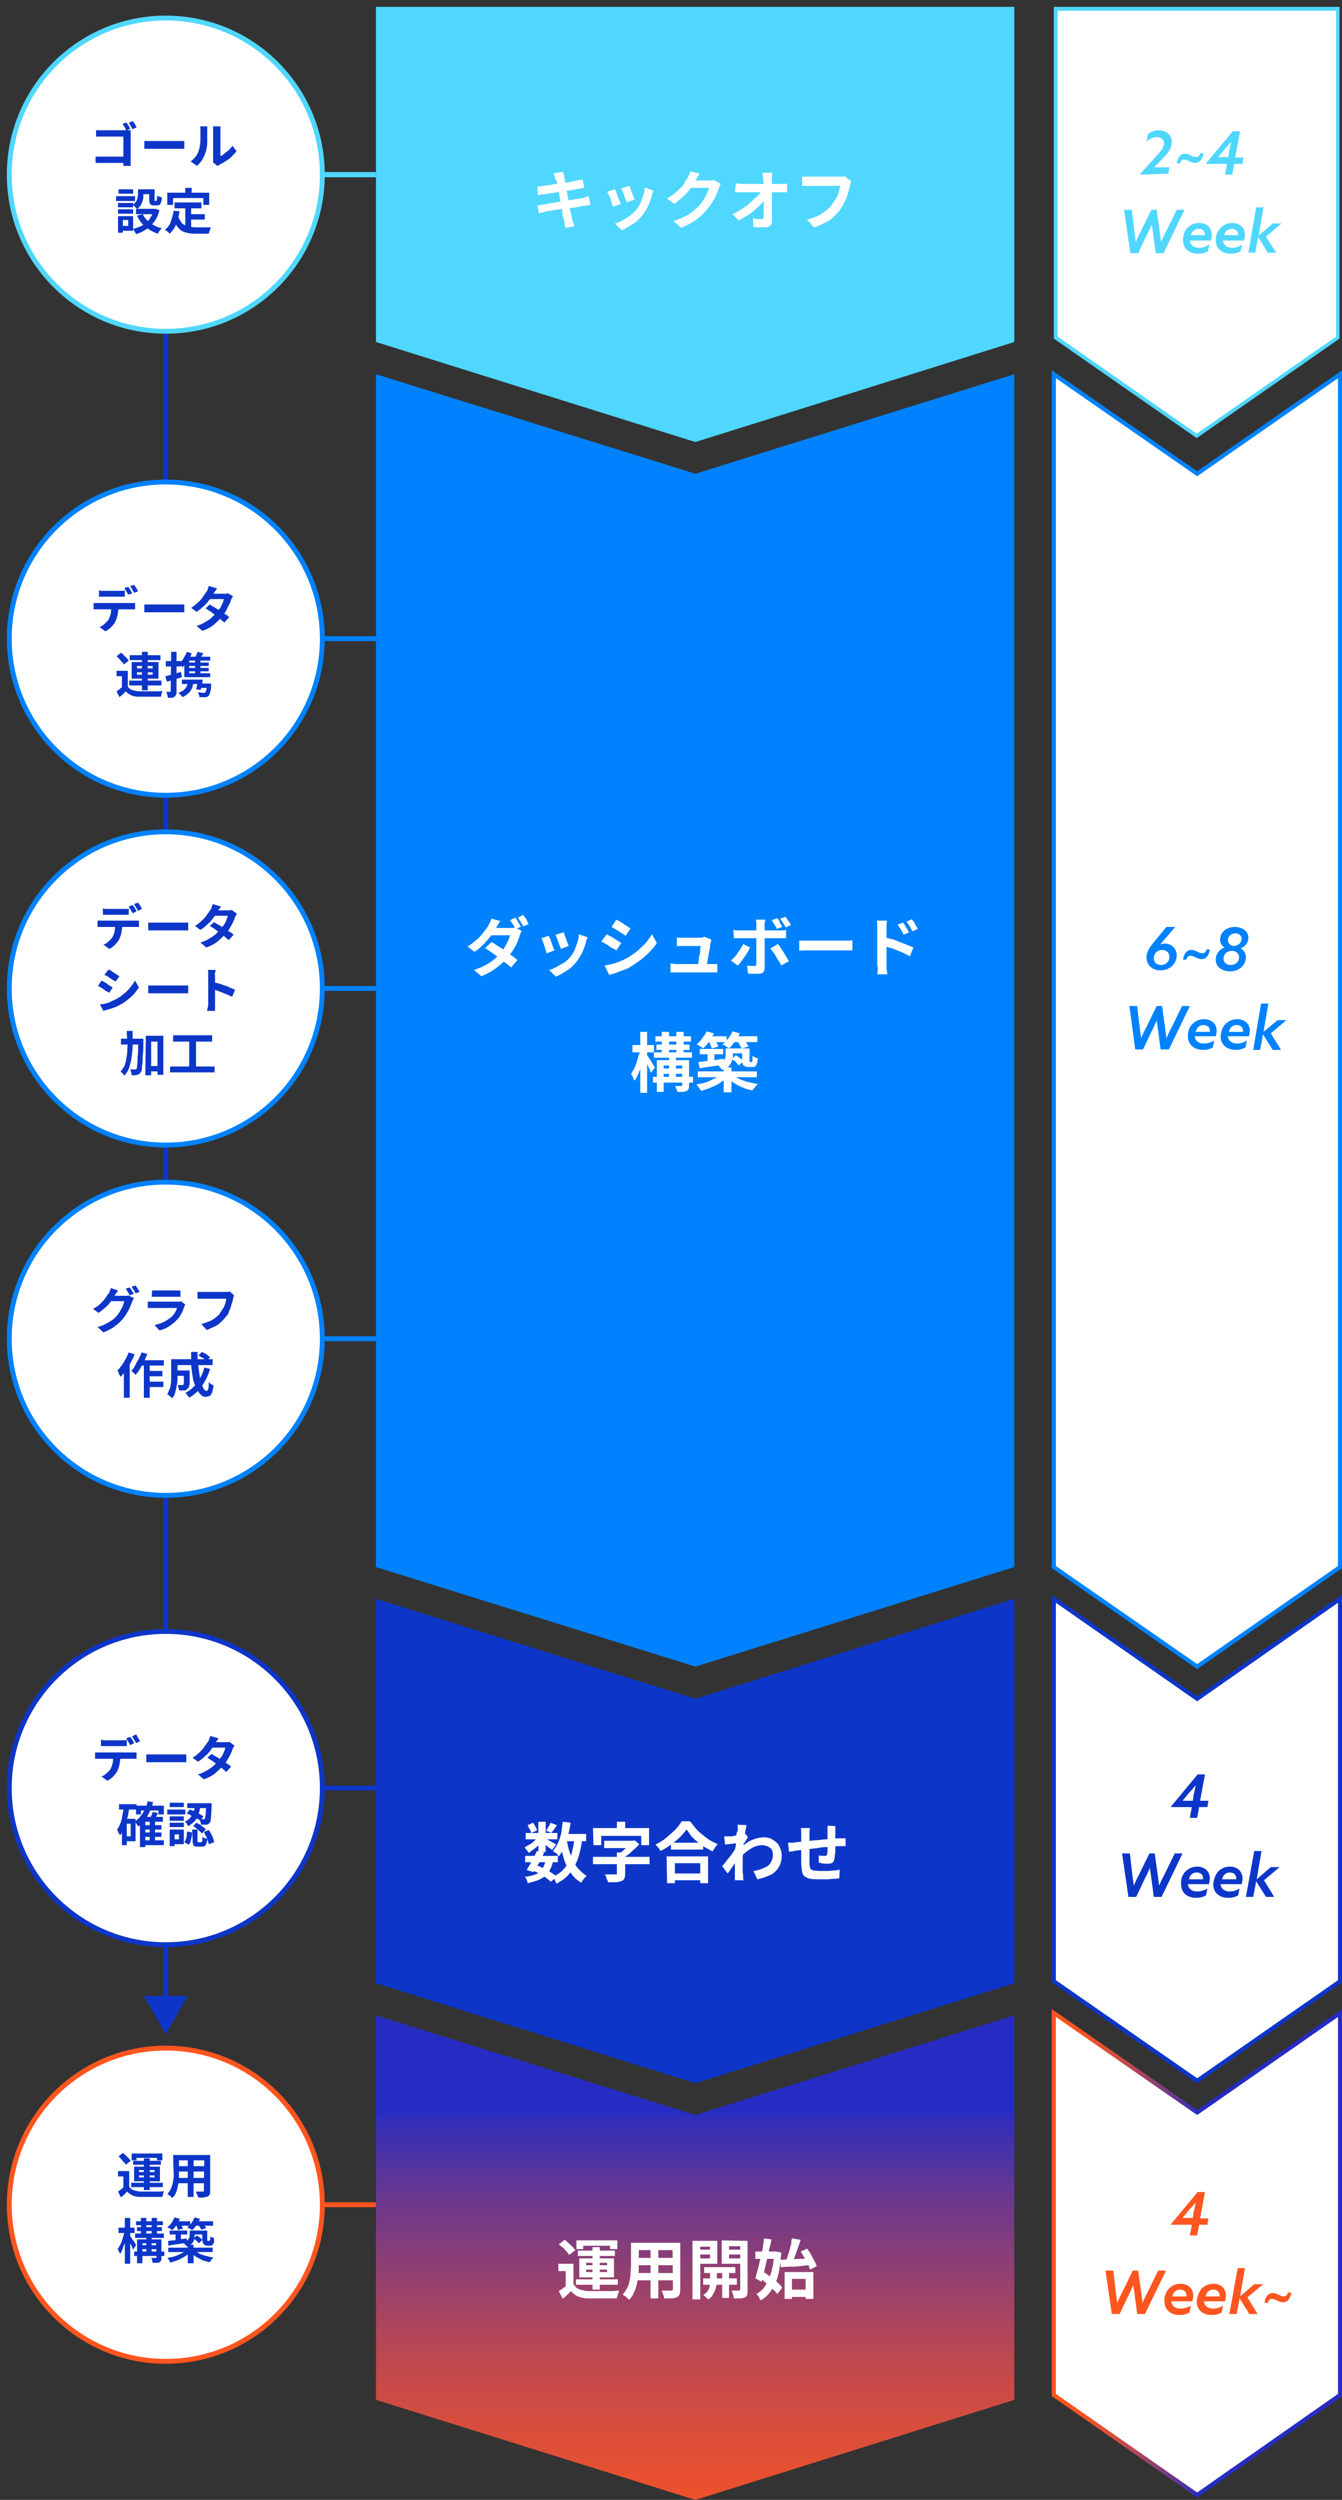 <?xml version="1.0" encoding="utf-8"?>
<!-- Generator: Adobe Illustrator 28.3.0, SVG Export Plug-In . SVG Version: 6.00 Build 0)  -->
<svg version="1.1" id="_レイヤー_2" xmlns="http://www.w3.org/2000/svg" xmlns:xlink="http://www.w3.org/1999/xlink" x="0px"
	 y="0px" viewBox="0 0 275.2 512.4" style="enable-background:new 0 0 275.2 512.4;" xml:space="preserve">
<rect x="0" y="0" width="275.2" height="512.4" fill="#333333" stroke="none"/>
<style type="text/css">
	.st0{fill:none;stroke:#0D36C9;stroke-miterlimit:10;}
	.st1{fill:#0D36C9;}
	.st2{fill:none;stroke:#50D7FF;stroke-width:1.07;stroke-miterlimit:10;}
	.st3{fill:none;stroke:#0082FF;stroke-miterlimit:10;}
	.st4{fill:none;stroke:#FF551E;stroke-miterlimit:10;}
	.st5{fill:#FFFFFF;stroke:#0082FF;stroke-width:0.85;stroke-miterlimit:10;}
	.st6{fill:#FFFFFF;stroke:#0D36C9;stroke-width:0.85;stroke-miterlimit:10;}
	.st7{fill:#FFFFFF;stroke:url(#SVGID_1_);stroke-width:0.85;stroke-miterlimit:10;}
	.st8{fill:#FFFFFF;stroke:#0D36C9;stroke-miterlimit:10;}
	.st9{fill:#FFFFFF;stroke:#FF551E;stroke-miterlimit:10;}
	.st10{fill:#FFFFFF;stroke:#50D7FF;stroke-miterlimit:10;}
	.st11{fill:#FFFFFF;}
	.st12{fill:#50D7FF;}
	.st13{fill:#0082FF;}
	.st14{fill:#FF551E;}
	.st15{fill:url(#SVGID_00000116954766809673879120000013534138126824293281_);}
	.st16{fill:#FFFFFF;stroke:#0082FF;stroke-miterlimit:10;}
</style>
<g id="d">
	<line class="st0" x1="34" y1="35.8" x2="34" y2="410.4"/>
	<polygon class="st1" points="29.5,409.1 34,416.9 38.5,409.1 	"/>
	<line class="st2" x1="33.5" y1="35.8" x2="77.1" y2="35.8"/>
	<line class="st3" x1="33.5" y1="130.9" x2="77.1" y2="130.9"/>
	<line class="st3" x1="33.5" y1="202.6" x2="77.1" y2="202.6"/>
	<line class="st3" x1="33.5" y1="274.4" x2="77.1" y2="274.4"/>
	<line class="st0" x1="33.5" y1="366.5" x2="77.1" y2="366.5"/>
	<line class="st4" x1="33.5" y1="451.9" x2="77.1" y2="451.9"/>
	<polygon class="st5" points="216.1,76.7 216.1,321.2 245.5,341.6 274.8,321.2 274.8,76.7 245.5,97.1 	"/>
	<polygon class="st6" points="216.1,327.7 216.1,406.1 245.5,426.5 274.8,406.1 274.8,327.7 245.5,348.2 	"/>
	
		<linearGradient id="SVGID_1_" gradientUnits="userSpaceOnUse" x1="215.705" y1="50.063" x2="275.235" y2="50.063" gradientTransform="matrix(1 0 0 -1 0 511.89)">
		<stop  offset="0" style="stop-color:#FF551E"/>
		<stop  offset="7.000000e-02" style="stop-color:#FA5421"/>
		<stop  offset="0.14" style="stop-color:#EE512A"/>
		<stop  offset="0.2" style="stop-color:#DA4E3A"/>
		<stop  offset="0.27" style="stop-color:#BD4850"/>
		<stop  offset="0.34" style="stop-color:#98416C"/>
		<stop  offset="0.42" style="stop-color:#6A388E"/>
		<stop  offset="0.49" style="stop-color:#352FB6"/>
		<stop  offset="0.5" style="stop-color:#262CC3"/>
	</linearGradient>
	<polygon class="st7" points="216.1,412.6 216.1,490.9 245.5,511.4 274.8,490.9 274.8,412.6 245.5,433 	"/>
	<circle class="st8" cx="34" cy="366.5" r="32.1"/>
	<path class="st1" d="M19.5,359.2c0.1,0,0.3,0,0.5,0s0.3,0,0.5,0h6.6c0.1,0,0.2,0,0.4,0s0.3,0,0.5,0v1.3c-0.1,0-0.3,0-0.4,0
		s-0.3,0-0.5,0h-6.6c-0.1,0-0.3,0-0.5,0s-0.3,0-0.5,0L19.5,359.2L19.5,359.2z M20.7,356.6c0.2,0,0.3,0,0.5,0.1s0.4,0,0.5,0H25
		c0.2,0,0.3,0,0.5,0c0.2,0,0.4,0,0.5-0.1v1.3c-0.2,0-0.3,0-0.5,0c-0.2,0-0.4,0-0.5,0h-3.3c-0.2,0-0.4,0-0.5,0c-0.2,0-0.4,0-0.5,0
		C20.7,357.9,20.7,356.6,20.7,356.6z M24.7,359.9c0,0.6-0.1,1.2-0.2,1.8c-0.1,0.5-0.3,1-0.5,1.4c-0.1,0.2-0.3,0.5-0.5,0.7
		c-0.2,0.2-0.4,0.5-0.7,0.7s-0.5,0.4-0.8,0.5l-1.2-0.9c0.4-0.1,0.7-0.3,1-0.6c0.3-0.3,0.6-0.5,0.8-0.8c0.2-0.4,0.4-0.8,0.5-1.3
		s0.1-1,0.1-1.5H24.7L24.7,359.9z M26.7,356c0.1,0.1,0.2,0.3,0.3,0.4s0.2,0.3,0.3,0.5s0.2,0.3,0.2,0.4l-0.8,0.4
		c-0.1-0.2-0.2-0.4-0.4-0.7s-0.3-0.5-0.4-0.7L26.7,356L26.7,356z M27.9,355.5c0.1,0.1,0.2,0.3,0.3,0.5s0.2,0.3,0.3,0.5
		c0.1,0.2,0.2,0.3,0.2,0.4l-0.8,0.4c-0.1-0.2-0.2-0.5-0.4-0.7c-0.2-0.3-0.3-0.5-0.4-0.7L27.9,355.5L27.9,355.5z"/>
	<path class="st1" d="M29.9,359.6c0.1,0,0.3,0,0.5,0c0.2,0,0.4,0,0.6,0s0.4,0,0.6,0h5.4c0.2,0,0.5,0,0.7,0s0.4,0,0.5,0v1.6
		c-0.1,0-0.3,0-0.5,0s-0.5,0-0.7,0h-5.4c-0.3,0-0.6,0-0.9,0s-0.5,0-0.7,0V359.6L29.9,359.6z"/>
	<path class="st1" d="M44.8,356.3c-0.1,0.2-0.2,0.4-0.4,0.6s-0.2,0.4-0.3,0.5c-0.2,0.4-0.5,0.8-0.9,1.3c-0.3,0.5-0.7,0.9-1.2,1.3
		c-0.4,0.4-0.9,0.8-1.4,1.1l-1.1-0.8c0.6-0.4,1.1-0.8,1.5-1.2c0.4-0.4,0.8-0.8,1-1.2c0.3-0.4,0.5-0.7,0.7-1c0.1-0.1,0.2-0.3,0.2-0.5
		c0.1-0.2,0.2-0.4,0.2-0.6L44.8,356.3L44.8,356.3z M48.1,357.8c-0.1,0.1-0.1,0.2-0.2,0.3c-0.1,0.1-0.1,0.2-0.2,0.4
		c-0.1,0.3-0.2,0.6-0.4,1s-0.4,0.8-0.6,1.1c-0.2,0.4-0.5,0.8-0.8,1.1c-0.5,0.6-1,1.1-1.7,1.7s-1.5,1-2.4,1.3l-1.2-1
		c0.7-0.2,1.3-0.5,1.8-0.8s1-0.6,1.3-0.9c0.4-0.3,0.7-0.7,1-1c0.2-0.3,0.4-0.5,0.7-0.9c0.2-0.3,0.4-0.6,0.5-1
		c0.2-0.3,0.2-0.6,0.3-0.9h-3.4l0.5-1.1h2.8c0.2,0,0.3,0,0.5,0c0.2,0,0.3,0,0.4-0.1L48.1,357.8L48.1,357.8z M43.4,359.5
		c0.3,0.2,0.6,0.4,1,0.6c0.4,0.2,0.7,0.5,1.1,0.7c0.4,0.2,0.7,0.5,1.1,0.7s0.6,0.5,0.8,0.6l-1,1.1c-0.2-0.2-0.5-0.4-0.8-0.7
		c-0.3-0.3-0.7-0.5-1-0.8c-0.4-0.3-0.7-0.5-1.1-0.8c-0.4-0.2-0.7-0.5-1-0.6L43.4,359.5z"/>
	<path class="st1" d="M25.4,370.4l1.1,0.2c-0.1,0.7-0.2,1.4-0.4,2.1s-0.4,1.3-0.6,1.9c-0.2,0.6-0.5,1.1-0.9,1.6
		c0-0.1-0.1-0.2-0.2-0.4c-0.1-0.1-0.2-0.3-0.2-0.4s-0.2-0.3-0.2-0.4c0.3-0.4,0.5-0.8,0.7-1.3s0.3-1,0.4-1.6S25.3,371,25.4,370.4
		L25.4,370.4z M24.4,369.8H28v1.1h-3.6V369.8z M25,372.8h1v5.4h-1V372.8z M25.5,372.8h2.3v4.6h-2.3v-1h1.3v-2.6h-1.3
		C25.5,373.8,25.5,372.8,25.5,372.8z M30.3,369.2l1.1,0.2c-0.3,1.1-0.7,2-1.2,2.9c-0.5,0.9-1.1,1.5-1.8,2.1c0-0.1-0.1-0.2-0.2-0.3
		c-0.1-0.1-0.2-0.2-0.3-0.4s-0.2-0.2-0.3-0.3c0.7-0.5,1.2-1,1.7-1.8C29.7,371,30.1,370.1,30.3,369.2L30.3,369.2z M27.9,370.1h5.7
		v1.8h-1.1v-0.8h-3.6v0.8h-1L27.9,370.1L27.9,370.1z M29.8,372.4h3.6v1h-3.6v5.2h-1.1v-5.2l1-1L29.8,372.4L29.8,372.4z M29.4,377.2
		h4.2v1h-4.2V377.2z M29.4,374.1h3.7v0.9h-3.7V374.1z M29.4,375.6h3.7v0.9h-3.7V375.6z M30.7,373.2h1.1v4.5h-1.1V373.2z M31.3,371.4
		l1.1,0.2c-0.1,0.3-0.3,0.5-0.4,0.8s-0.2,0.5-0.4,0.7l-0.9-0.2c0.1-0.2,0.2-0.5,0.3-0.7S31.3,371.6,31.3,371.4L31.3,371.4z"/>
	<path class="st1" d="M34.3,370.9H38v1h-3.7V370.9z M34.8,375h1v3.4h-1V375z M34.8,372.3h2.9v0.9h-2.9V372.3z M34.8,373.6h2.9v0.9
		h-2.9V373.6z M34.8,369.5h2.9v0.9h-2.9V369.5z M35.3,375h2.4v3h-2.4v-1h1.4V376h-1.4V375L35.3,375z M38.4,375.4l1,0.2
		c0,0.3-0.1,0.6-0.1,0.9c-0.1,0.3-0.1,0.6-0.2,0.9c-0.1,0.3-0.2,0.5-0.4,0.7l-0.9-0.5c0.1-0.2,0.3-0.4,0.3-0.6
		c0.1-0.2,0.2-0.5,0.2-0.8S38.3,375.7,38.4,375.4L38.4,375.4z M40,370h1.1c0,0.4-0.1,0.8-0.2,1.2c-0.1,0.4-0.2,0.8-0.4,1.2
		s-0.4,0.7-0.7,1c-0.3,0.3-0.7,0.6-1.2,0.9c-0.1-0.1-0.2-0.3-0.3-0.5c-0.1-0.2-0.3-0.3-0.4-0.4c0.4-0.2,0.7-0.4,1-0.7
		c0.2-0.3,0.5-0.5,0.6-0.8c0.2-0.3,0.2-0.6,0.3-0.9S40,370.3,40,370L40,370z M38.3,371.7l0.6-0.8c0.3,0.1,0.7,0.2,1,0.4
		c0.3,0.1,0.7,0.3,1,0.5s0.6,0.3,0.8,0.5l-0.6,0.9c-0.2-0.2-0.5-0.3-0.8-0.5s-0.7-0.3-1-0.5S38.6,371.8,38.3,371.7L38.3,371.7z
		 M38.4,369.6h4.4v1h-4.4V369.6z M39.4,375h1.1v2.2c0,0.1,0,0.2,0,0.3c0,0,0.1,0.1,0.2,0.1h0.5c0.1,0,0.1,0,0.2-0.1
		c0,0,0.1-0.1,0.1-0.3c0-0.1,0-0.4,0-0.7c0.1,0,0.2,0.1,0.3,0.2c0.1,0.1,0.2,0.1,0.4,0.1s0.2,0.1,0.3,0.1c0,0.4-0.1,0.8-0.2,1
		c-0.1,0.2-0.2,0.4-0.3,0.5s-0.3,0.1-0.6,0.1h-0.8c-0.3,0-0.5,0-0.7-0.1c-0.2-0.1-0.3-0.2-0.3-0.4c-0.1-0.2-0.1-0.5-0.1-0.8
		L39.4,375L39.4,375z M39.6,374.3l0.7-0.7c0.2,0.1,0.4,0.2,0.7,0.4c0.2,0.1,0.4,0.3,0.7,0.5c0.2,0.2,0.4,0.3,0.5,0.5l-0.8,0.8
		c-0.1-0.1-0.3-0.3-0.5-0.5s-0.4-0.3-0.6-0.5S39.8,374.4,39.6,374.3z M42.3,369.6h1.1c0,0.1,0,0.2,0,0.3s0,0.1,0,0.2
		c0,0.8-0.1,1.4-0.1,1.9c0,0.5-0.1,0.9-0.1,1.1s-0.1,0.5-0.2,0.5c-0.1,0.1-0.2,0.2-0.3,0.3s-0.2,0.1-0.4,0.1c-0.1,0-0.3,0-0.5,0
		c-0.2,0-0.4,0-0.6,0c0-0.2,0-0.4-0.1-0.6c-0.1-0.2-0.1-0.4-0.2-0.5c0.2,0,0.3,0,0.5,0c0.1,0,0.2,0,0.3,0c0.1,0,0.2,0,0.3-0.1
		c0-0.1,0.1-0.2,0.1-0.4c0-0.2,0.1-0.5,0.1-1s0.1-1,0.1-1.7L42.3,369.6L42.3,369.6z M41.8,375.5l1-0.4c0.2,0.2,0.3,0.5,0.5,0.8
		s0.3,0.6,0.4,0.9c0.1,0.3,0.2,0.5,0.2,0.8l-1.1,0.4c0-0.2-0.1-0.5-0.2-0.8c-0.1-0.3-0.2-0.6-0.4-0.9S42,375.8,41.8,375.5
		L41.8,375.5z"/>
	<circle class="st9" cx="34" cy="451.9" r="32.1"/>
	<path class="st1" d="M26.5,448.2c0.2,0.3,0.5,0.6,0.8,0.7s0.8,0.2,1.3,0.3c0.3,0,0.7,0,1.1,0c0.4,0,0.9,0,1.3,0s0.9,0,1.4,0
		c0.4,0,0.8,0,1.2-0.1c0,0.1-0.1,0.2-0.1,0.4c0,0.1-0.1,0.3-0.1,0.4s-0.1,0.3-0.1,0.4c-0.3,0-0.7,0-1.1,0s-0.8,0-1.2,0
		c-0.4,0-0.8,0-1.2,0s-0.8,0-1.1,0c-0.6,0-1.1-0.1-1.5-0.3s-0.8-0.4-1.1-0.8c-0.2,0.2-0.4,0.4-0.6,0.6c-0.2,0.2-0.5,0.4-0.7,0.6
		l-0.6-1.2c0.2-0.1,0.4-0.3,0.7-0.5c0.2-0.2,0.5-0.4,0.7-0.5L26.5,448.2L26.5,448.2z M26.5,445v3.7h-1.2v-2.6h-1.1V445L26.5,445
		L26.5,445z M24.3,442l0.9-0.7c0.2,0.1,0.4,0.3,0.6,0.5s0.4,0.4,0.6,0.6s0.3,0.4,0.4,0.5l-1,0.8c-0.1-0.2-0.2-0.4-0.4-0.5
		c-0.2-0.2-0.3-0.4-0.5-0.6S24.5,442.1,24.3,442z M26.9,447.4h6.5v0.9h-6.5V447.4z M27,441.4h6.3v1.4h-1.1v-0.5h-4.2v0.5h-1
		L27,441.4L27,441.4z M27.3,442.9H33v0.8h-5.7V442.9z M27.5,444.1h5.3v3h-5.3V444.1z M28.5,444.8v0.4h3.2v-0.4H28.5z M28.5,445.9
		v0.4h3.2v-0.4H28.5z M29.5,442.4h1.2v6.5h-1.2V442.4z"/>
	<path class="st1" d="M35.5,441.7h1.2v3.6c0,0.4,0,0.8,0,1.3s-0.1,0.9-0.2,1.4c-0.1,0.5-0.2,0.9-0.4,1.4s-0.4,0.8-0.8,1.1
		c-0.1-0.1-0.2-0.2-0.3-0.3c-0.1-0.1-0.2-0.2-0.4-0.3c-0.1-0.1-0.2-0.2-0.3-0.2c0.3-0.3,0.5-0.6,0.7-1c0.2-0.4,0.3-0.7,0.4-1.1
		s0.1-0.8,0.2-1.2s0-0.8,0-1.1L35.5,441.7L35.5,441.7z M36.1,446.4h6.2v1.1h-6.2V446.4z M36.2,441.7h6.1v1.1h-6.1V441.7z M36.2,444
		h6.2v1.1h-6.2V444z M38.5,442.2h1.2v8.1h-1.2V442.2z M41.9,441.7h1.2v7.3c0,0.3,0,0.6-0.1,0.8c-0.1,0.2-0.2,0.3-0.4,0.4
		c-0.2,0.1-0.5,0.1-0.8,0.2s-0.7,0-1.2,0c0-0.2-0.1-0.4-0.2-0.6c-0.1-0.2-0.2-0.4-0.2-0.6c0.2,0,0.4,0,0.6,0c0.2,0,0.4,0,0.5,0h0.3
		c0.1,0,0.2,0,0.2,0s0-0.1,0-0.2L41.9,441.7L41.9,441.7z"/>
	<path class="st1" d="M25.5,457.4l0.7,0.2c-0.1,0.4-0.2,0.8-0.3,1.2c-0.1,0.4-0.2,0.8-0.4,1.2s-0.3,0.8-0.4,1.1
		c-0.2,0.4-0.3,0.7-0.5,0.9c0-0.1-0.1-0.3-0.2-0.5c-0.1-0.2-0.2-0.4-0.3-0.5c0.2-0.2,0.3-0.5,0.5-0.8c0.2-0.3,0.3-0.6,0.4-0.9
		c0.1-0.3,0.2-0.7,0.3-1S25.5,457.7,25.5,457.4L25.5,457.4z M24.3,456.6h3.3v1.1h-3.3V456.6z M25.6,454.6h1.1v9.4h-1.1V454.6z
		 M26.6,458.2c0.1,0.1,0.2,0.2,0.3,0.4c0.1,0.2,0.2,0.4,0.4,0.6s0.3,0.4,0.4,0.6s0.2,0.3,0.2,0.4l-0.6,0.9c-0.1-0.1-0.1-0.3-0.2-0.5
		c-0.1-0.2-0.2-0.4-0.3-0.6s-0.2-0.4-0.3-0.6s-0.2-0.4-0.3-0.5L26.6,458.2L26.6,458.2z M27.5,461.5h6.2v0.9h-6.2V461.5z M27.7,457.8
		h5.9v0.9h-5.9V457.8z M27.9,455.3h5.5v0.8h-5.5C27.9,456.1,27.9,455.3,27.9,455.3z M28.1,456.5h5.1v0.8h-5.1V456.5z M28.1,459h4.3
		v0.8h-3.2v4.1h-1.1V459L28.1,459z M28.7,460.2h3.8v0.8h-3.8V460.2z M28.9,454.6H30v3.6h-1.1V454.6z M30,458.2h1.1v3.6H30V458.2z
		 M32,459h1.1v3.8c0,0.2,0,0.5-0.1,0.6c-0.1,0.1-0.2,0.2-0.3,0.3c-0.2,0.1-0.4,0.1-0.6,0.1c-0.2,0-0.5,0-0.8,0
		c0-0.1-0.1-0.3-0.1-0.5s-0.1-0.3-0.2-0.5c0.2,0,0.4,0,0.5,0h0.4c0.1,0,0.2,0,0.2-0.1L32,459L32,459z M31.1,454.6h1.1v3.6h-1.1
		V454.6z"/>
	<path class="st1" d="M35.8,454.5l1.1,0.3c-0.2,0.4-0.4,0.9-0.7,1.3s-0.6,0.8-0.9,1c-0.1-0.1-0.2-0.1-0.3-0.2
		c-0.1-0.1-0.2-0.2-0.4-0.2c-0.1-0.1-0.2-0.1-0.3-0.2c0.3-0.2,0.6-0.5,0.9-0.9S35.6,454.8,35.8,454.5L35.8,454.5z M38.1,461.2
		l0.9,0.4c-0.2,0.2-0.5,0.5-0.8,0.7s-0.6,0.4-1,0.6c-0.3,0.2-0.7,0.3-1.1,0.5c-0.4,0.1-0.8,0.2-1.1,0.4c-0.1-0.1-0.2-0.3-0.3-0.5
		s-0.3-0.4-0.4-0.5c0.4-0.1,0.7-0.1,1.1-0.2c0.4-0.1,0.7-0.2,1.1-0.4c0.3-0.1,0.7-0.3,0.9-0.4S37.9,461.4,38.1,461.2L38.1,461.2z
		 M34.5,460.7h9.1v0.9h-9.1V460.7z M34.5,459.3c0.3,0,0.7-0.1,1.1-0.1s0.9-0.1,1.3-0.2s0.9-0.1,1.4-0.2l0,0.9
		c-0.7,0.1-1.3,0.2-2,0.3c-0.7,0.1-1.2,0.2-1.8,0.3L34.5,459.3L34.5,459.3z M34.8,457.2h3.6v0.8h-3.6V457.2z M35.8,455.3h3.2v0.9
		h-3.2V455.3z M36,457.5h1.1v2H36V457.5z M36.1,456l0.9-0.2c0.1,0.2,0.2,0.3,0.3,0.5c0.1,0.2,0.2,0.4,0.2,0.5l-1,0.3
		c0-0.1-0.1-0.3-0.2-0.5C36.3,456.4,36.2,456.2,36.1,456z M38.8,457.2h1.1v1c0,0.3,0,0.6-0.1,0.9c-0.1,0.3-0.2,0.5-0.5,0.8
		c-0.2,0.2-0.6,0.5-1,0.6c0-0.1-0.1-0.2-0.2-0.3c-0.1-0.1-0.2-0.2-0.3-0.3c-0.1-0.1-0.2-0.2-0.3-0.2c0.4-0.1,0.7-0.3,0.9-0.5
		c0.2-0.2,0.3-0.3,0.4-0.5c0.1-0.2,0.1-0.4,0.1-0.6V457.2L38.8,457.2z M39.9,454.5l1.1,0.3c-0.2,0.5-0.4,0.9-0.7,1.3s-0.6,0.8-0.9,1
		c-0.1-0.1-0.2-0.1-0.3-0.2s-0.3-0.1-0.4-0.2s-0.2-0.1-0.3-0.2c0.3-0.2,0.6-0.5,0.9-0.9S39.7,454.9,39.9,454.5L39.9,454.5z
		 M38.5,460.1h1.2v3.8h-1.2V460.1z M39.9,461.3c0.2,0.2,0.5,0.3,0.8,0.5s0.6,0.3,0.9,0.4s0.7,0.2,1.1,0.3s0.7,0.2,1.1,0.2
		c-0.1,0.1-0.2,0.2-0.3,0.3c-0.1,0.1-0.2,0.2-0.3,0.4c-0.1,0.1-0.2,0.2-0.2,0.3c-0.4-0.1-0.7-0.2-1.1-0.3s-0.7-0.3-1.1-0.5
		s-0.7-0.4-1-0.6c-0.3-0.2-0.6-0.4-0.8-0.7L39.9,461.3L39.9,461.3z M39.2,457.2h2.7v0.8h-2.7V457.2z M39.7,458.8l0.7-0.6
		c0.1,0.1,0.3,0.2,0.4,0.3c0.2,0.1,0.3,0.2,0.4,0.3c0.1,0.1,0.2,0.2,0.3,0.3l-0.7,0.7c-0.1-0.1-0.3-0.3-0.5-0.5S39.9,459,39.7,458.8
		L39.7,458.8z M39.8,455.3h3.9v0.9h-3.9V455.3z M40.6,456l1-0.3c0.1,0.1,0.3,0.3,0.4,0.5s0.2,0.4,0.3,0.5l-1,0.3
		c-0.1-0.1-0.2-0.3-0.3-0.5S40.7,456.2,40.6,456z M41.4,457.2h1.1v2c0,0,0,0.1,0,0.1c0,0,0,0,0.1,0h0.2c0,0,0,0,0.1,0s0,0,0.1,0
		c0,0,0-0.1,0.1-0.2c0,0,0-0.1,0-0.3c0-0.1,0-0.3,0-0.4c0.1,0.1,0.2,0.2,0.4,0.2s0.3,0.1,0.4,0.2c0,0.2,0,0.4,0,0.6
		c0,0.2,0,0.3-0.1,0.4c-0.1,0.2-0.2,0.3-0.3,0.4c-0.1,0-0.2,0.1-0.2,0.1c-0.1,0-0.2,0-0.3,0h-0.5c-0.1,0-0.2,0-0.4-0.1
		c-0.1,0-0.2-0.1-0.3-0.2c-0.1-0.1-0.2-0.2-0.2-0.3c0-0.1-0.1-0.4-0.1-0.7L41.4,457.2L41.4,457.2z"/>
	<circle class="st10" cx="34" cy="35.8" r="32.1"/>
	<path class="st1" d="M19.6,32.1c0.2,0,0.4,0,0.6,0c0.2,0,0.4,0,0.7,0h5.4v1.3h-5.4c-0.2,0-0.4,0-0.7,0c-0.2,0-0.5,0-0.6,0
		L19.6,32.1L19.6,32.1z M19.7,26.7c0.2,0,0.4,0,0.6,0s0.4,0,0.6,0h5c0.2,0,0.3,0,0.5,0s0.3,0,0.4,0c0,0.1,0,0.3,0,0.4s0,0.3,0,0.5
		v5.2c0,0.2,0,0.4,0,0.6s0,0.4,0,0.6h-1.5c0-0.2,0-0.3,0-0.5s0-0.4,0-0.5v-5H21c-0.2,0-0.4,0-0.7,0c-0.2,0-0.4,0-0.6,0L19.7,26.7
		L19.7,26.7z M25.9,25.1c0.1,0.1,0.2,0.3,0.3,0.4s0.2,0.3,0.3,0.5c0.1,0.2,0.2,0.3,0.2,0.4l-0.8,0.4c-0.1-0.1-0.1-0.3-0.2-0.5
		c-0.1-0.2-0.2-0.3-0.3-0.5c-0.1-0.2-0.2-0.3-0.3-0.4L25.9,25.1L25.9,25.1z M27.2,24.8c0.1,0.1,0.2,0.3,0.3,0.4s0.2,0.3,0.3,0.5
		s0.2,0.3,0.2,0.4l-0.8,0.4c-0.1-0.2-0.2-0.4-0.4-0.7c-0.1-0.2-0.3-0.5-0.4-0.6L27.2,24.8L27.2,24.8z"/>
	<path class="st1" d="M29.5,28.9c0.1,0,0.3,0,0.5,0c0.2,0,0.4,0,0.6,0s0.4,0,0.6,0h5.4c0.2,0,0.5,0,0.7,0s0.4,0,0.5,0v1.6
		c-0.1,0-0.3,0-0.5,0s-0.5,0-0.7,0h-5.4c-0.3,0-0.6,0-0.9,0s-0.5,0-0.7,0V28.9L29.5,28.9z"/>
	<path class="st1" d="M39.1,33.1c0.4-0.3,0.8-0.7,1.1-1.1s0.5-0.9,0.6-1.3c0.1-0.2,0.1-0.5,0.2-0.8c0-0.3,0.1-0.7,0.1-1
		c0-0.4,0-0.7,0-1.1c0-0.4,0-0.7,0-1c0-0.2,0-0.4,0-0.5s0-0.3-0.1-0.4h1.5c0,0,0,0.1,0,0.2s0,0.2,0,0.3s0,0.3,0,0.4c0,0.3,0,0.6,0,1
		c0,0.4,0,0.8,0,1.2s0,0.8-0.1,1.2s-0.1,0.7-0.2,0.9c-0.2,0.6-0.4,1.1-0.7,1.6c-0.3,0.5-0.7,0.9-1.1,1.3L39.1,33.1L39.1,33.1z
		 M43.7,33.3c0-0.1,0-0.2,0-0.3s0-0.3,0-0.4v-5.8c0-0.2,0-0.4,0-0.6s0-0.3,0-0.3h1.5c0,0,0,0.1,0,0.3s0,0.4,0,0.6V32
		c0.3-0.1,0.6-0.3,0.8-0.5s0.6-0.5,0.9-0.7c0.3-0.3,0.5-0.6,0.8-0.9l0.8,1.1c-0.3,0.4-0.6,0.7-1,1.1s-0.8,0.7-1.2,0.9
		c-0.4,0.3-0.8,0.5-1.2,0.7c-0.1,0.1-0.2,0.1-0.3,0.2s-0.1,0.1-0.2,0.1L43.7,33.3L43.7,33.3z"/>
	<path class="st1" d="M23.8,40.2h3.9v1h-3.9C23.8,41.1,23.8,40.2,23.8,40.2z M24.2,44.3h1v3.4h-1V44.3z M24.2,41.6h3.1v0.9h-3.1
		V41.6z M24.2,42.9h3.1v0.9h-3.1V42.9z M24.3,38.8h3v0.9h-3V38.8z M24.8,44.3h2.5v3h-2.5v-1h1.5v-1.2h-1.5
		C24.8,45.3,24.8,44.3,24.8,44.3z M28.3,38.8h1.1V40c0,0.3,0,0.6-0.1,1c-0.1,0.3-0.2,0.7-0.4,1s-0.4,0.6-0.8,0.8
		c-0.1-0.1-0.2-0.2-0.3-0.3s-0.2-0.2-0.3-0.3s-0.2-0.2-0.3-0.2c0.3-0.2,0.5-0.4,0.7-0.7s0.2-0.5,0.3-0.7c0-0.2,0.1-0.5,0.1-0.7
		L28.3,38.8L28.3,38.8z M31.5,42.8h0.2l0.2,0l0.8,0.3c-0.2,0.7-0.4,1.3-0.7,1.8s-0.7,1-1.1,1.4s-0.9,0.7-1.4,1s-1,0.5-1.6,0.7
		c0-0.1-0.1-0.2-0.2-0.4c-0.1-0.1-0.2-0.3-0.2-0.4c-0.1-0.1-0.2-0.2-0.2-0.3c0.5-0.1,1-0.3,1.5-0.5c0.5-0.2,0.9-0.5,1.2-0.8
		c0.4-0.3,0.7-0.7,0.9-1.1c0.3-0.4,0.5-0.9,0.6-1.4V42.8z M27.8,42.8H32v1.1h-4.1V42.8z M29.3,43.9c0.3,0.7,0.8,1.3,1.5,1.8
		c0.7,0.5,1.5,0.9,2.4,1.1c-0.1,0.1-0.2,0.2-0.3,0.3c-0.1,0.1-0.2,0.2-0.3,0.4s-0.2,0.2-0.2,0.4c-1-0.3-1.8-0.8-2.6-1.4
		c-0.7-0.6-1.3-1.4-1.7-2.3L29.3,43.9L29.3,43.9z M28.8,38.8h2.4v1h-2.4V38.8z M30.6,38.8h1.1V41c0,0.1,0,0.2,0,0.2s0,0,0.1,0h0.2
		c0,0,0.1,0,0.1-0.1c0,0,0-0.1,0.1-0.3c0-0.1,0-0.4,0-0.7c0.1,0.1,0.3,0.2,0.5,0.2c0.2,0.1,0.4,0.1,0.5,0.2c0,0.4-0.1,0.7-0.2,1
		s-0.2,0.4-0.3,0.5c-0.1,0.1-0.3,0.1-0.5,0.1h-0.6c-0.3,0-0.5,0-0.6-0.1s-0.3-0.2-0.3-0.4c-0.1-0.2-0.1-0.5-0.1-0.8L30.6,38.8
		L30.6,38.8z"/>
	<path class="st1" d="M35.6,43.2l1.2,0.1c-0.1,1-0.4,1.9-0.7,2.7c-0.3,0.8-0.8,1.4-1.3,1.9c-0.1-0.1-0.2-0.2-0.3-0.3
		s-0.2-0.2-0.4-0.3c-0.1-0.1-0.2-0.2-0.3-0.2c0.5-0.4,1-0.9,1.2-1.6S35.5,44.1,35.6,43.2L35.6,43.2z M34.3,39.5h8.6V42h-1.2v-1.4
		h-6.2V42h-1.2V39.5z M36.6,44.5c0.2,0.5,0.4,0.8,0.6,1.1c0.2,0.3,0.5,0.5,0.9,0.6s0.7,0.2,1.1,0.3s0.8,0.1,1.2,0.1h1
		c0.2,0,0.5,0,0.7,0c0.2,0,0.5,0,0.7,0s0.4,0,0.5,0c-0.1,0.1-0.1,0.2-0.2,0.4s-0.1,0.3-0.2,0.5c0,0.2-0.1,0.3-0.1,0.4h-2.5
		c-0.6,0-1.1,0-1.6-0.1s-0.9-0.2-1.3-0.4s-0.7-0.5-1-0.9c-0.3-0.4-0.6-0.9-0.8-1.5L36.6,44.5L36.6,44.5z M35.8,41.5h5.5v1.2h-5.5
		V41.5z M38,38.5h1.3v1.8H38V38.5z M38,42.2h1.2V47L38,46.9V42.2z M38.6,43.9H42v1.1h-3.4V43.9z"/>
	<polygon class="st11" points="216.5,69.2 216.5,1.8 274.4,1.8 274.4,69.2 245.5,89.4 	"/>
	<path class="st12" d="M274,2.2V69l-28.6,19.9L216.9,69V2.2H274 M274.8,1.4h-58.7v68l29.3,20.4l29.3-20.4V1.4L274.8,1.4z"/>
	<polygon class="st13" points="142.6,97.1 77.1,76.7 77.1,321.2 142.6,341.6 208,321.2 208,76.7 	"/>
	<polygon class="st1" points="142.6,348.2 77.1,327.7 77.1,406.5 142.6,427 208,406.5 208,327.7 	"/>
	<path class="st12" d="M233.7,35.8L233.7,35.8l3.6-4c0.8-0.9,1.4-1.6,1.4-2.4s-0.6-1.3-1.5-1.3c-0.8,0-1.5,0.4-2.1,0.9l0.3-1.5
		c0.5-0.4,1.3-0.8,2.2-0.8c1.5,0,2.7,0.9,2.7,2.4c0,1.2-0.7,2.2-1.7,3.2l-1.9,2v0h3.1l-0.2,1.3L233.7,35.8L233.7,35.8z"/>
	<path class="st12" d="M243,31.5c0.9,0,1.5,0.7,2.3,0.7c0.4,0,0.7-0.3,0.8-0.8h0.7c-0.2,1.4-0.9,2-1.7,2c-0.9,0-1.5-0.7-2.3-0.7
		c-0.4,0-0.7,0.3-0.8,0.8h-0.7C241.5,32.1,242.2,31.5,243,31.5z"/>
	<path class="st12" d="M247.4,33.4l5.4-6.5h1.5l-1,5.4h1.7l-0.2,1.3h-1.7l-0.4,2.2h-1.5l0.4-2.2h-4.3L247.4,33.4z M252.5,29
		L252.5,29c-0.4,0.5-0.9,1.1-1.3,1.5l-1.4,1.7v0h2.1l0.2-1.4C252.2,30.3,252.4,29.6,252.5,29L252.5,29z"/>
	<path class="st12" d="M230.5,43h1.6l0.5,4.3c0.1,0.8,0.2,1.6,0.3,2.3h0c0.3-0.7,0.7-1.6,1.1-2.3l2.1-4.3h1.1l0.6,4.3
		c0.1,0.8,0.2,1.6,0.3,2.3h0c0.3-0.7,0.7-1.6,1.1-2.3l2.1-4.3h1.6l-4.3,8.9H237l-0.5-3.8c-0.1-0.7-0.2-1.4-0.3-2.1h0
		c-0.3,0.7-0.6,1.4-1,2.1l-1.8,3.8h-1.6L230.5,43L230.5,43z"/>
	<path class="st12" d="M243.5,46.7c0.6-0.6,1.4-1,2.4-1c1.5,0,2.6,0.9,2.6,2.5c0,0.3-0.1,0.8-0.2,1.1H244c0.1,1,0.9,1.5,1.9,1.5
		c0.8,0,1.5-0.3,2.1-0.7l-0.3,1.4c-0.5,0.3-1.2,0.5-2,0.5c-1.8,0-3.1-1-3.1-2.8C242.6,48.2,242.9,47.3,243.5,46.7L243.5,46.7z
		 M247.1,48.2L247.1,48.2c0-1-0.7-1.3-1.3-1.3c-0.9,0-1.4,0.6-1.6,1.3H247.1z"/>
	<path class="st12" d="M250.3,46.7c0.6-0.6,1.4-1,2.4-1c1.5,0,2.6,0.9,2.6,2.5c0,0.3-0.1,0.8-0.2,1.1h-4.3c0.1,1,0.9,1.5,1.9,1.5
		c0.8,0,1.5-0.3,2-0.7l-0.3,1.4c-0.5,0.3-1.2,0.5-2,0.5c-1.8,0-3.1-1-3.1-2.8C249.3,48.2,249.7,47.3,250.3,46.7L250.3,46.7z
		 M253.9,48.2L253.9,48.2c0-1-0.7-1.3-1.3-1.3c-0.9,0-1.4,0.6-1.6,1.3H253.9z"/>
	<path class="st12" d="M257.6,42.5h1.5l-1,5.8h0l2.9-2.5h1.8l-3.2,2.7l2.1,3.3H260l-2-3.2h0l-0.6,3.2H256L257.6,42.5L257.6,42.5z"/>
	<path class="st13" d="M236.7,193l2.5-3h1.8l-3.1,3.6h0c0.3-0.1,0.6-0.2,0.9-0.2c1.4,0,2.5,1,2.5,2.4c0,1.8-1.5,3.1-3.3,3.1
		c-1.6,0-2.9-1-2.9-2.7C235.1,195.1,235.8,194.1,236.7,193L236.7,193z M239.8,196.1c0-0.8-0.6-1.4-1.5-1.4c-0.9,0-1.7,0.7-1.7,1.7
		c0,0.8,0.6,1.4,1.5,1.4C239.1,197.8,239.8,197.1,239.8,196.1L239.8,196.1z"/>
	<path class="st13" d="M244.3,194.7c0.9,0,1.5,0.7,2.3,0.7c0.4,0,0.7-0.3,0.8-0.8h0.7c-0.2,1.4-0.9,2-1.7,2c-0.9,0-1.5-0.7-2.3-0.7
		c-0.4,0-0.7,0.3-0.8,0.8h-0.7C242.8,195.3,243.5,194.7,244.3,194.7z"/>
	<path class="st13" d="M249.3,196.7c0-1.1,0.7-2.1,1.8-2.5v0c-0.6-0.4-0.9-0.9-0.9-1.6c0-1.6,1.4-2.6,3-2.6c1.5,0,2.8,0.8,2.8,2.2
		c0,1-0.6,1.8-1.6,2.2v0c0.7,0.4,1.1,1,1.1,1.8c0,1.7-1.5,2.9-3.2,2.9C250.6,199.1,249.3,198.2,249.3,196.7L249.3,196.7z
		 M254.1,196.2c0-0.8-0.7-1.3-1.5-1.3c-0.9,0-1.7,0.6-1.7,1.6c0,0.8,0.6,1.3,1.5,1.3C253.3,197.8,254.1,197.2,254.1,196.2z
		 M254.6,192.4c0-0.7-0.6-1.1-1.3-1.1c-0.8,0-1.5,0.6-1.5,1.4c0,0.7,0.6,1.2,1.3,1.2C253.9,193.8,254.6,193.3,254.6,192.4
		L254.6,192.4z"/>
	<path class="st13" d="M231.6,206.2h1.6l0.5,4.3c0.1,0.8,0.2,1.6,0.3,2.3h0c0.3-0.7,0.7-1.6,1.1-2.3l2.1-4.3h1.1l0.6,4.3
		c0.1,0.8,0.2,1.6,0.3,2.3h0c0.3-0.7,0.7-1.6,1.1-2.3l2.1-4.3h1.6l-4.3,8.9H238l-0.5-3.8c-0.1-0.7-0.2-1.4-0.3-2.1h0
		c-0.3,0.6-0.6,1.4-1,2.1l-1.8,3.8h-1.6L231.6,206.2L231.6,206.2z"/>
	<path class="st13" d="M244.5,209.9c0.6-0.6,1.4-1,2.4-1c1.5,0,2.6,0.9,2.6,2.4c0,0.3-0.1,0.8-0.2,1.1H245c0.1,1,0.9,1.5,1.9,1.5
		c0.8,0,1.5-0.3,2.1-0.6l-0.3,1.4c-0.5,0.3-1.2,0.5-2,0.5c-1.8,0-3.1-1.1-3.1-2.8C243.6,211.4,243.9,210.5,244.5,209.9L244.5,209.9z
		 M248.1,211.4v-0.1c0-0.9-0.7-1.2-1.3-1.2c-0.9,0-1.4,0.6-1.6,1.4H248.1z"/>
	<path class="st13" d="M251.3,209.9c0.6-0.6,1.4-1,2.4-1c1.5,0,2.6,0.9,2.6,2.4c0,0.3-0.1,0.8-0.2,1.1h-4.3c0.1,1,0.9,1.5,1.9,1.5
		c0.8,0,1.5-0.3,2-0.6l-0.3,1.4c-0.5,0.3-1.2,0.5-2,0.5c-1.8,0-3.1-1.1-3.1-2.8C250.4,211.4,250.7,210.5,251.3,209.9L251.3,209.9z
		 M254.9,211.4v-0.1c0-0.9-0.7-1.2-1.3-1.2c-0.9,0-1.4,0.6-1.6,1.4H254.9z"/>
	<path class="st13" d="M258.6,205.7h1.5l-1,5.8h0l2.9-2.4h1.8l-3.2,2.7l2.1,3.4H261l-2-3.2h0l-0.6,3.2H257L258.6,205.7L258.6,205.7z
		"/>
	<path class="st1" d="M240.2,370.2l5.4-6.5h1.5l-1,5.4h1.7l-0.2,1.3h-1.7l-0.4,2.2H244l0.4-2.2h-4.3L240.2,370.2L240.2,370.2z
		 M245.2,365.9L245.2,365.9c-0.4,0.5-0.9,1.1-1.3,1.5l-1.4,1.7v0h2.1l0.2-1.4C245,367.1,245.1,366.4,245.2,365.9L245.2,365.9z"/>
	<path class="st1" d="M230.1,379.9h1.6l0.5,4.3c0.1,0.8,0.2,1.6,0.3,2.3h0c0.3-0.7,0.7-1.6,1.1-2.3l2.1-4.3h1.1l0.6,4.3
		c0.1,0.8,0.2,1.6,0.3,2.3h0c0.3-0.7,0.7-1.6,1.1-2.3l2.1-4.3h1.6l-4.3,8.9h-1.6l-0.5-3.8c-0.1-0.7-0.2-1.4-0.3-2.1h0
		c-0.3,0.6-0.6,1.4-1,2.1l-1.8,3.8h-1.6L230.1,379.9L230.1,379.9z"/>
	<path class="st1" d="M243.1,383.6c0.6-0.6,1.4-1,2.4-1c1.5,0,2.6,0.9,2.6,2.5c0,0.3-0.1,0.8-0.2,1.1h-4.3c0.1,1,0.9,1.5,1.9,1.5
		c0.8,0,1.5-0.3,2.1-0.6l-0.3,1.4c-0.5,0.3-1.2,0.5-2,0.5c-1.8,0-3.1-1-3.1-2.8C242.1,385.1,242.5,384.2,243.1,383.6L243.1,383.6z
		 M246.7,385.1V385c0-0.9-0.7-1.2-1.3-1.2c-0.9,0-1.4,0.6-1.6,1.4H246.7z"/>
	<path class="st1" d="M249.8,383.6c0.6-0.6,1.4-1,2.4-1c1.5,0,2.6,0.9,2.6,2.5c0,0.3-0.1,0.8-0.2,1.1h-4.3c0.1,1,0.9,1.5,1.9,1.5
		c0.8,0,1.5-0.3,2-0.6l-0.3,1.4c-0.5,0.3-1.2,0.5-2,0.5c-1.8,0-3.1-1-3.1-2.8C248.9,385.1,249.3,384.2,249.8,383.6L249.8,383.6z
		 M253.5,385.1V385c0-0.9-0.7-1.2-1.3-1.2c-0.9,0-1.4,0.6-1.6,1.4H253.5z"/>
	<path class="st1" d="M257.2,379.4h1.5l-1,5.8h0l2.9-2.5h1.8l-3.2,2.7l2.1,3.4h-1.7l-2-3.2h0l-0.6,3.2h-1.5L257.2,379.4L257.2,379.4
		z"/>
	<path class="st14" d="M240.2,455.8l5.4-6.5h1.5l-1,5.4h1.7l-0.2,1.3h-1.7l-0.4,2.2H244l0.4-2.2h-4.3L240.2,455.8L240.2,455.8z
		 M245.2,451.4L245.2,451.4c-0.4,0.5-0.9,1.1-1.3,1.5l-1.4,1.7v0h2.1l0.2-1.4C245,452.7,245.1,452,245.2,451.4L245.2,451.4z"/>
	<path class="st14" d="M226.7,465.4h1.6l0.5,4.3c0.1,0.8,0.2,1.6,0.3,2.3h0c0.3-0.7,0.7-1.6,1.1-2.3l2.1-4.3h1.1l0.6,4.3
		c0.1,0.8,0.2,1.6,0.3,2.3h0c0.3-0.7,0.7-1.6,1.1-2.3l2.1-4.3h1.6l-4.3,8.9h-1.6l-0.5-3.8c-0.1-0.7-0.2-1.4-0.3-2.1h0
		c-0.3,0.6-0.6,1.4-1,2.1l-1.8,3.8h-1.6L226.7,465.4L226.7,465.4z"/>
	<path class="st14" d="M239.7,469.1c0.6-0.6,1.4-1,2.4-1c1.5,0,2.6,0.9,2.6,2.5c0,0.3-0.1,0.8-0.2,1.1h-4.3c0.1,1,0.9,1.5,1.9,1.5
		c0.8,0,1.5-0.3,2.1-0.6l-0.3,1.4c-0.5,0.3-1.2,0.5-2,0.5c-1.8,0-3.1-1-3.1-2.8C238.7,470.6,239.1,469.8,239.7,469.1L239.7,469.1z
		 M243.3,470.6v-0.1c0-0.9-0.7-1.2-1.3-1.2c-0.9,0-1.4,0.6-1.6,1.4H243.3z"/>
	<path class="st14" d="M246.4,469.1c0.6-0.6,1.4-1,2.4-1c1.5,0,2.6,0.9,2.6,2.5c0,0.3-0.1,0.8-0.2,1.1h-4.3c0.1,1,0.9,1.5,1.9,1.5
		c0.8,0,1.5-0.3,2-0.6l-0.3,1.4c-0.5,0.3-1.2,0.5-2,0.5c-1.8,0-3.1-1-3.1-2.8C245.5,470.6,245.9,469.8,246.4,469.1L246.4,469.1z
		 M250.1,470.6v-0.1c0-0.9-0.7-1.2-1.3-1.2c-0.9,0-1.4,0.6-1.6,1.4H250.1z"/>
	<path class="st14" d="M253.8,464.9h1.5l-1,5.8h0l2.9-2.5h1.8l-3.2,2.7l2.1,3.4h-1.7l-2-3.2h0l-0.6,3.2h-1.5L253.8,464.9
		L253.8,464.9z"/>
	<path class="st14" d="M261,470c0.9,0,1.5,0.7,2.3,0.7c0.4,0,0.7-0.3,0.8-0.8h0.7c-0.2,1.4-0.9,2-1.7,2c-0.9,0-1.5-0.7-2.3-0.7
		c-0.4,0-0.7,0.3-0.8,0.8h-0.7C259.5,470.6,260.2,470,261,470z"/>
	<path class="st11" d="M110.4,376.3l1,0.6c-0.2,0.4-0.5,0.7-0.8,1.1c-0.3,0.4-0.7,0.7-1.1,1c-0.4,0.3-0.8,0.6-1.1,0.8
		c-0.1-0.2-0.2-0.4-0.4-0.6c-0.2-0.2-0.3-0.4-0.4-0.6c0.3-0.1,0.7-0.4,1.1-0.6c0.4-0.2,0.7-0.5,1-0.8
		C110,376.9,110.2,376.6,110.4,376.3L110.4,376.3z M107.7,380.4h6.7v1.3h-6.7V380.4z M111.9,381.3l1.5,0.1c-0.1,0.7-0.3,1.3-0.6,1.8
		c-0.2,0.5-0.6,0.9-1,1.3s-0.9,0.6-1.5,0.9c-0.6,0.2-1.3,0.4-2.1,0.6c0-0.2-0.1-0.5-0.2-0.7c-0.1-0.2-0.2-0.5-0.4-0.6
		c0.9-0.1,1.6-0.3,2.2-0.5c0.6-0.2,1-0.6,1.3-1S111.8,382,111.9,381.3L111.9,381.3z M107.8,375.7h6.5v1.3h-6.5V375.7z M110.1,379.4
		l1.5,0.3c-0.2,0.5-0.5,0.9-0.7,1.4s-0.5,1-0.8,1.4c-0.2,0.5-0.5,0.9-0.7,1.2l-1.4-0.4c0.2-0.3,0.4-0.7,0.7-1.2s0.5-0.9,0.7-1.4
		C109.7,380.3,109.9,379.8,110.1,379.4L110.1,379.4z M108.2,374.1l1.1-0.5c0.2,0.2,0.3,0.5,0.5,0.8c0.2,0.3,0.3,0.6,0.3,0.8
		l-1.2,0.5c0-0.2-0.1-0.5-0.3-0.8S108.3,374.4,108.2,374.1L108.2,374.1z M109.2,383.4l0.8-1.1c0.5,0.2,1,0.4,1.6,0.7s1,0.5,1.4,0.8
		c0.4,0.3,0.8,0.5,1.1,0.8l-1.1,1.1c-0.3-0.2-0.6-0.5-1-0.8c-0.4-0.3-0.9-0.5-1.3-0.8S109.7,383.6,109.2,383.4L109.2,383.4z
		 M110.4,373.4h1.5v6.2h-1.5V373.4z M111.7,376.7c0.1,0.1,0.3,0.2,0.5,0.3s0.4,0.3,0.7,0.4s0.5,0.3,0.7,0.4s0.4,0.2,0.4,0.3
		l-0.8,1.1c-0.1-0.1-0.3-0.3-0.5-0.4s-0.4-0.3-0.6-0.5s-0.4-0.3-0.6-0.5c-0.2-0.2-0.4-0.3-0.5-0.4L111.7,376.7L111.7,376.7z
		 M112.9,373.6l1.3,0.5c-0.2,0.3-0.4,0.6-0.6,0.9s-0.4,0.5-0.6,0.7l-1-0.5c0.2-0.2,0.3-0.5,0.5-0.8
		C112.7,374.1,112.8,373.9,112.9,373.6L112.9,373.6z M117.8,376.8l1.6,0.2c-0.2,1.5-0.5,2.8-0.9,4c-0.4,1.1-1,2.1-1.7,3
		s-1.6,1.5-2.7,2.1c-0.1-0.1-0.1-0.3-0.2-0.5c-0.1-0.2-0.2-0.4-0.3-0.5s-0.2-0.3-0.3-0.4c1-0.4,1.8-1,2.4-1.7
		c0.6-0.7,1.1-1.6,1.4-2.6C117.4,379.2,117.7,378.1,117.8,376.8L117.8,376.8z M115.4,373.4l1.6,0.2c-0.1,0.9-0.3,1.8-0.5,2.6
		c-0.2,0.9-0.5,1.6-0.8,2.4c-0.3,0.7-0.7,1.4-1.1,1.9c-0.1-0.1-0.2-0.2-0.3-0.4s-0.3-0.3-0.5-0.4c-0.2-0.1-0.3-0.2-0.4-0.3
		c0.4-0.5,0.7-1,1-1.6s0.5-1.3,0.7-2.1C115.2,375,115.3,374.2,115.4,373.4L115.4,373.4z M116.2,377c0.2,1.1,0.4,2.2,0.8,3.1
		c0.3,1,0.8,1.8,1.3,2.6c0.6,0.7,1.2,1.3,2,1.8c-0.1,0.1-0.2,0.2-0.4,0.4c-0.1,0.2-0.3,0.3-0.4,0.5c-0.1,0.2-0.2,0.3-0.3,0.5
		c-0.9-0.5-1.6-1.2-2.2-2.1s-1.1-1.8-1.4-2.9s-0.6-2.3-0.9-3.6L116.2,377L116.2,377z M115.3,375.9h4.9v1.5h-4.9V375.9z"/>
	<path class="st11" d="M121.6,380.6h11.6v1.5h-11.6V380.6z M121.6,374.7h11.5v3.5h-1.6v-1.9h-8.2v1.9h-1.6L121.6,374.7L121.6,374.7z
		 M123.9,377.3h5.9v1.5h-5.9V377.3z M126.5,379.7h1.7v4.4c0,0.4-0.1,0.8-0.2,1s-0.3,0.4-0.7,0.5c-0.3,0.1-0.7,0.2-1.1,0.2
		c-0.4,0-0.9,0-1.5,0c0-0.2-0.1-0.3-0.2-0.5s-0.2-0.4-0.2-0.6s-0.2-0.4-0.3-0.5c0.3,0,0.6,0,0.8,0s0.5,0,0.8,0h0.5
		c0.1,0,0.2,0,0.3,0c0.1,0,0.1-0.1,0.1-0.2L126.5,379.7L126.5,379.7z M126.5,373.4h1.7v2.4h-1.7V373.4z M129.3,377.3h0.4l0.4-0.1
		l1,0.8c-0.3,0.3-0.6,0.7-1,1s-0.7,0.7-1.1,1c-0.4,0.3-0.8,0.6-1.2,0.8c-0.1-0.1-0.2-0.3-0.4-0.5c-0.2-0.2-0.3-0.3-0.4-0.4
		c0.3-0.2,0.6-0.4,0.9-0.7c0.3-0.3,0.6-0.5,0.9-0.8c0.3-0.3,0.5-0.5,0.6-0.8L129.3,377.3L129.3,377.3z"/>
	<path class="st11" d="M140.8,375c-0.4,0.5-0.8,1-1.4,1.6c-0.6,0.5-1.2,1.1-1.8,1.5c-0.7,0.5-1.4,0.9-2.1,1.3
		c-0.1-0.1-0.2-0.3-0.3-0.4c-0.1-0.2-0.2-0.3-0.4-0.5s-0.2-0.3-0.4-0.4c0.8-0.4,1.5-0.8,2.2-1.4s1.3-1.1,1.9-1.7s1-1.2,1.3-1.7h1.7
		c0.4,0.5,0.8,1,1.2,1.5s0.9,0.9,1.4,1.3c0.5,0.4,1,0.8,1.5,1.1s1.1,0.6,1.6,0.8c-0.2,0.2-0.4,0.4-0.6,0.7s-0.3,0.5-0.5,0.8
		c-0.5-0.3-1-0.6-1.6-0.9s-1-0.7-1.5-1.1c-0.5-0.4-0.9-0.8-1.3-1.2C141.4,375.8,141.1,375.4,140.8,375L140.8,375z M136.7,380.5h8.5
		v5.5h-1.6v-4.1h-5.2v4.1h-1.6L136.7,380.5L136.7,380.5z M137.4,384h6.9v1.4h-6.9V384z M137.6,377.7h6.6v1.4h-6.6V377.7z"/>
	<path class="st11" d="M151.4,377.7c-0.1,0-0.3,0-0.5,0.1c-0.2,0-0.5,0.1-0.7,0.1s-0.5,0.1-0.8,0.1s-0.5,0.1-0.7,0.1l-0.2-1.7
		c0.2,0,0.4,0,0.6,0c0.2,0,0.4,0,0.6,0c0.2,0,0.5,0,0.8-0.1s0.6-0.1,0.9-0.1c0.3,0,0.6-0.1,0.9-0.1s0.5-0.1,0.6-0.2l0.5,0.7
		c-0.1,0.1-0.2,0.2-0.3,0.4s-0.2,0.3-0.3,0.5c-0.1,0.2-0.2,0.3-0.3,0.4l-0.8,2.5c-0.1,0.2-0.3,0.5-0.5,0.8s-0.4,0.6-0.7,1
		c-0.2,0.3-0.5,0.7-0.7,1c-0.2,0.3-0.4,0.6-0.6,0.8l-1.1-1.5c0.2-0.2,0.4-0.5,0.6-0.7s0.4-0.6,0.7-0.9c0.2-0.3,0.5-0.6,0.7-0.9
		s0.4-0.6,0.6-0.9c0.2-0.3,0.4-0.5,0.5-0.7l0-0.3L151.4,377.7L151.4,377.7z M151.3,375.2v-0.6c0-0.2,0-0.4-0.1-0.6l1.9,0.1
		c0,0.2-0.1,0.5-0.2,0.9s-0.1,0.8-0.2,1.3s-0.1,1-0.2,1.6c-0.1,0.5-0.1,1.1-0.1,1.6c0,0.5-0.1,1-0.1,1.5c0,0.4,0,0.7,0,1.1
		s0,0.8,0,1.1c0,0.4,0,0.8,0.1,1.2c0,0.1,0,0.3,0,0.5c0,0.2,0,0.4,0.1,0.5h-1.8c0-0.1,0-0.3,0-0.5c0-0.2,0-0.4,0-0.5
		c0-0.4,0-0.8,0-1.2c0-0.4,0-0.8,0-1.2c0-0.4,0-0.9,0-1.5c0-0.2,0-0.5,0-0.8c0-0.3,0-0.7,0.1-1s0.1-0.8,0.1-1.1
		c0-0.4,0.1-0.8,0.1-1.1s0-0.6,0.1-0.9C151.2,375.4,151.3,375.2,151.3,375.2L151.3,375.2z M154.5,383.5c0.6-0.1,1.1-0.2,1.6-0.4
		s0.9-0.4,1.3-0.6c0.4-0.3,0.6-0.6,0.8-1s0.3-0.8,0.3-1.4c0-0.3-0.1-0.5-0.1-0.7c-0.1-0.2-0.2-0.5-0.4-0.6s-0.4-0.3-0.7-0.4
		c-0.3-0.1-0.6-0.2-0.9-0.2c-0.8,0-1.6,0.2-2.4,0.7s-1.4,1-2.1,1.7v-1.9c0.8-0.7,1.6-1.3,2.4-1.6c0.8-0.3,1.6-0.5,2.3-0.5
		s1.3,0.1,1.9,0.5s1,0.7,1.3,1.3s0.5,1.2,0.5,1.9s-0.1,1.3-0.3,1.8s-0.5,1-0.9,1.4s-0.9,0.8-1.6,1c-0.6,0.3-1.3,0.5-2.2,0.7
		L154.5,383.5L154.5,383.5z"/>
	<path class="st11" d="M161.6,377.7c0.2,0,0.4,0,0.7,0c0.3,0,0.6,0,0.9-0.1c0.3,0,0.7-0.1,1.2-0.1c0.5,0,1.1-0.1,1.8-0.2
		c0.7-0.1,1.4-0.1,2.1-0.2s1.4-0.1,2.1-0.2c0.7,0,1.2-0.1,1.8-0.1c0.2,0,0.4,0,0.6,0c0.2,0,0.4,0,0.6,0v1.6c-0.1,0-0.2,0-0.3,0
		s-0.3,0-0.5,0s-0.3,0-0.4,0c-0.3,0-0.8,0-1.3,0.1c-0.5,0-1,0.1-1.6,0.1s-1.1,0.1-1.7,0.2s-1.1,0.1-1.7,0.2c-0.5,0.1-1,0.1-1.5,0.2
		c-0.4,0-0.8,0.1-1,0.1c-0.1,0-0.3,0-0.5,0.1c-0.2,0-0.4,0.1-0.6,0.1c-0.2,0-0.4,0-0.5,0.1L161.6,377.7L161.6,377.7z M166.1,374.7
		c0,0.2-0.1,0.4-0.1,0.6s0,0.5,0,0.7c0,0.2,0,0.6,0,1s0,0.8,0,1.3c0,0.5,0,0.9,0,1.4c0,0.5,0,0.9,0,1.3s0,0.7,0,0.9
		c0,0.3,0,0.6,0.1,0.8c0,0.2,0.1,0.4,0.3,0.5c0.1,0.1,0.3,0.2,0.6,0.2c0.3,0,0.7,0.1,1.2,0.1c0.4,0,0.9,0,1.4,0s1-0.1,1.4-0.1
		s0.8-0.1,1.2-0.2l-0.1,1.8c-0.3,0-0.6,0.1-1.1,0.1c-0.4,0-0.9,0.1-1.4,0.1s-0.9,0-1.3,0c-0.9,0-1.5,0-2.1-0.1
		c-0.5-0.1-0.9-0.3-1.2-0.5c-0.3-0.2-0.4-0.5-0.5-0.9c-0.1-0.4-0.1-0.9-0.2-1.5c0-0.2,0-0.5,0-0.8s0-0.7,0-1.1V379
		c0-0.4,0-0.8,0-1.2s0-0.7,0-1v-0.6c0-0.3,0-0.5,0-0.8c0-0.2,0-0.5-0.1-0.7L166.1,374.7L166.1,374.7z M171.3,374.3
		c0,0.1,0,0.2,0,0.3s0,0.3,0,0.4c0,0.1,0,0.3,0,0.4c0,0.3,0,0.6,0,0.9c0,0.3,0,0.5,0,0.8c0,0.2,0,0.5,0,0.7c0,0.4,0,0.8,0,1.2
		c0,0.4,0,0.8-0.1,1.2c0,0.4-0.1,0.7-0.1,0.9c-0.1,0.3-0.2,0.6-0.4,0.7c-0.2,0.1-0.4,0.2-0.8,0.2c-0.1,0-0.4,0-0.6,0s-0.5,0-0.8-0.1
		s-0.5-0.1-0.6-0.1l0-1.5c0.2,0,0.4,0.1,0.7,0.1s0.4,0,0.6,0c0.1,0,0.2,0,0.3-0.1s0.1-0.1,0.1-0.2c0-0.2,0.1-0.4,0.1-0.6
		s0-0.5,0-0.8s0-0.6,0-0.9v-2.3c0-0.1,0-0.2,0-0.4c0-0.1,0-0.3,0-0.5c0-0.1,0-0.3,0-0.4L171.3,374.3L171.3,374.3z"/>
	
		<linearGradient id="SVGID_00000154428302317508434640000017853906059503315903_" gradientUnits="userSpaceOnUse" x1="142.55" y1="-30.72" x2="142.55" y2="188.31" gradientTransform="matrix(1 0 0 -1 0 511.89)">
		<stop  offset="0" style="stop-color:#FF551E"/>
		<stop  offset="7.000000e-02" style="stop-color:#FA5421"/>
		<stop  offset="0.14" style="stop-color:#EE512A"/>
		<stop  offset="0.2" style="stop-color:#DA4E3A"/>
		<stop  offset="0.27" style="stop-color:#BD4850"/>
		<stop  offset="0.34" style="stop-color:#98416C"/>
		<stop  offset="0.42" style="stop-color:#6A388E"/>
		<stop  offset="0.49" style="stop-color:#352FB6"/>
		<stop  offset="0.5" style="stop-color:#262CC3"/>
	</linearGradient>
	<polygon style="fill:url(#SVGID_00000154428302317508434640000017853906059503315903_);" points="142.6,433.5 77.1,413.1 
		77.1,491.9 142.6,512.4 208,491.9 208,413.1 	"/>
	<path class="st11" d="M117.6,468.2c0.3,0.4,0.6,0.8,1.1,1c0.5,0.2,1,0.3,1.7,0.4c0.4,0,0.9,0,1.4,0s1.1,0,1.8,0s1.2,0,1.8,0
		c0.6,0,1.1-0.1,1.6-0.1c-0.1,0.1-0.1,0.3-0.2,0.5c-0.1,0.2-0.1,0.4-0.2,0.6c-0.1,0.2-0.1,0.4-0.1,0.5c-0.4,0-0.9,0-1.4,0
		c-0.5,0-1.1,0-1.6,0s-1.1,0-1.6,0s-1,0-1.4,0c-0.8,0-1.5-0.2-2-0.4s-1-0.6-1.4-1.1c-0.3,0.3-0.5,0.5-0.8,0.8s-0.6,0.5-0.9,0.8
		l-0.8-1.6c0.3-0.2,0.6-0.4,0.9-0.6c0.3-0.2,0.6-0.5,0.9-0.7L117.6,468.2L117.6,468.2z M117.6,464v4.9H116v-3.4h-1.5V464L117.6,464
		L117.6,464z M114.6,460l1.2-0.9c0.3,0.2,0.5,0.4,0.8,0.7c0.3,0.2,0.5,0.5,0.8,0.7c0.2,0.2,0.4,0.5,0.6,0.7l-1.3,1
		c-0.1-0.2-0.3-0.5-0.5-0.7s-0.5-0.5-0.7-0.8C115.1,460.5,114.9,460.3,114.6,460L114.6,460z M118.1,467.2h8.6v1.1h-8.6V467.2z
		 M118.2,459.2h8.4v1.8h-1.5v-0.7h-5.5v0.7h-1.4L118.2,459.2L118.2,459.2z M118.5,461.3h7.6v1.1h-7.6
		C118.5,462.4,118.5,461.3,118.5,461.3z M118.8,462.9h7.1v3.9h-7.1V462.9z M120.2,463.8v0.5h4.3v-0.5H120.2z M120.2,465.2v0.5h4.3
		v-0.5H120.2z M121.5,460.6h1.5v8.7h-1.5V460.6z"/>
	<path class="st11" d="M129.4,459.7h1.6v4.8c0,0.5,0,1.1-0.1,1.7s-0.1,1.2-0.3,1.9c-0.1,0.6-0.3,1.2-0.6,1.8c-0.2,0.6-0.6,1.1-1,1.5
		c-0.1-0.1-0.2-0.2-0.4-0.4s-0.3-0.3-0.5-0.4c-0.2-0.1-0.3-0.2-0.4-0.3c0.4-0.4,0.6-0.8,0.9-1.3s0.4-1,0.5-1.5s0.2-1,0.2-1.5
		c0-0.5,0.1-1,0.1-1.5V459.7L129.4,459.7z M130.3,465.9h8.2v1.5h-8.2V465.9z M130.3,459.7h8.1v1.5h-8.1V459.7z M130.3,462.8h8.2v1.5
		h-8.2V462.8z M133.4,460.3h1.6v10.8h-1.6V460.3z M137.9,459.7h1.6v9.7c0,0.4-0.1,0.8-0.2,1c-0.1,0.2-0.3,0.4-0.6,0.5
		c-0.3,0.1-0.6,0.2-1,0.2c-0.4,0-0.9,0-1.5,0c0-0.2-0.1-0.5-0.2-0.8s-0.2-0.5-0.3-0.8c0.3,0,0.5,0,0.8,0c0.3,0,0.5,0,0.7,0h0.4
		c0.1,0,0.2,0,0.3-0.1c0.1,0,0.1-0.1,0.1-0.2L137.9,459.7L137.9,459.7z"/>
	<path class="st11" d="M142,459.3h1.6v12H142V459.3z M142.8,461.1h3.3v1h-3.3V461.1z M142.9,459.3h4.2v4.7h-4.2v-1.1h2.7v-2.4h-2.7
		V459.3L142.9,459.3z M145.6,465.2h1.4v2.5c0,0.2,0,0.5-0.1,0.8s-0.1,0.6-0.3,1s-0.3,0.7-0.5,1s-0.5,0.6-0.9,0.8
		c-0.1-0.1-0.3-0.3-0.5-0.5s-0.4-0.3-0.5-0.4c0.4-0.2,0.7-0.5,0.9-0.8s0.4-0.6,0.4-1c0.1-0.3,0.1-0.6,0.1-0.8V465.2L145.6,465.2z
		 M144.2,467h6.9v1.3h-6.9V467z M144.4,464.7h6.4v1.2h-6.4V464.7z M152.5,459.3v1.1h-3v2.5h3v1.1H148v-4.8L152.5,459.3L152.5,459.3z
		 M148.1,465.1h1.4v5.9h-1.4V465.1z M148.9,461.1h3.3v1h-3.3V461.1z M151.7,459.3h1.6v10.1c0,0.4,0,0.7-0.1,1s-0.2,0.4-0.5,0.5
		c-0.2,0.1-0.5,0.2-0.9,0.2c-0.4,0-0.8,0-1.3,0c0-0.1-0.1-0.3-0.1-0.5s-0.1-0.4-0.2-0.6s-0.1-0.4-0.2-0.5c0.3,0,0.6,0,0.9,0
		c0.3,0,0.5,0,0.6,0s0.2,0,0.2-0.1c0,0,0.1-0.1,0.1-0.2V459.3L151.7,459.3z"/>
	<path class="st11" d="M156.7,458.8l1.5,0.2c-0.1,0.7-0.3,1.4-0.5,2.2c-0.2,0.8-0.3,1.6-0.5,2.3c-0.2,0.8-0.4,1.5-0.5,2.2
		s-0.4,1.4-0.5,2l-1.3-0.7c0.1-0.5,0.3-1.1,0.5-1.8s0.3-1.4,0.5-2.1s0.3-1.5,0.5-2.2C156.5,460.1,156.6,459.4,156.7,458.8
		L156.7,458.8z M154.9,461.5h4.3v1.5h-4.3V461.5z M158.6,461.5h0.3l0.3,0l1,0.2c-0.1,1.7-0.3,3.2-0.6,4.5s-0.8,2.3-1.4,3.2
		c-0.6,0.9-1.3,1.6-2.2,2.1c-0.1-0.2-0.3-0.4-0.4-0.7s-0.4-0.5-0.5-0.6c0.8-0.4,1.4-1,1.9-1.8s0.9-1.7,1.2-2.8
		c0.3-1.1,0.5-2.4,0.6-3.8L158.6,461.5L158.6,461.5z M155.7,466.8l0.9-1.1c0.5,0.3,0.9,0.6,1.4,1s1,0.7,1.4,1.1s0.8,0.7,1,1.1
		l-1,1.3c-0.2-0.3-0.6-0.7-1-1.1s-0.9-0.8-1.4-1.2C156.6,467.5,156.1,467.1,155.7,466.8L155.7,466.8z M160,463.2
		c0.5,0,1.1-0.1,1.8-0.1c0.7,0,1.4-0.1,2.2-0.1c0.8,0,1.5-0.1,2.2-0.1v1.4c-0.7,0-1.4,0.1-2.2,0.2c-0.7,0.1-1.4,0.1-2.1,0.1
		c-0.7,0-1.3,0.1-1.8,0.1L160,463.2L160,463.2z M160.9,465.7h5.9v5.5h-1.6v-4.1h-2.8v4.1h-1.5V465.7L160.9,465.7z M162.4,458.8
		l1.8,0.3c-0.2,0.6-0.4,1.1-0.6,1.7c-0.2,0.6-0.4,1.2-0.6,1.7s-0.4,1-0.6,1.4l-1.3-0.3c0.1-0.3,0.3-0.7,0.4-1.1s0.3-0.8,0.4-1.3
		c0.1-0.4,0.2-0.9,0.4-1.3C162.2,459.6,162.3,459.2,162.4,458.8L162.4,458.8z M161.7,469.3h4.2v1.5h-4.2V469.3z M164.2,461.5
		l1.3-0.6c0.3,0.4,0.6,0.8,0.8,1.2s0.5,0.9,0.7,1.3c0.2,0.4,0.4,0.8,0.5,1.1l-1.4,0.7c-0.1-0.3-0.2-0.7-0.4-1.1s-0.4-0.9-0.7-1.3
		S164.5,461.9,164.2,461.5L164.2,461.5z"/>
	<path class="st11" d="M102.6,188.8c-0.2,0.2-0.3,0.5-0.5,0.7c-0.2,0.3-0.3,0.5-0.3,0.6c-0.3,0.5-0.7,1.1-1.1,1.7
		c-0.5,0.6-1,1.2-1.6,1.8s-1.2,1.1-1.8,1.5l-1.4-1.1c0.8-0.5,1.4-1,2-1.5s1-1.1,1.4-1.6s0.7-0.9,0.9-1.3c0.1-0.2,0.2-0.4,0.3-0.6
		c0.1-0.3,0.2-0.5,0.3-0.7L102.6,188.8L102.6,188.8z M107,190.8c-0.1,0.1-0.2,0.3-0.2,0.4s-0.2,0.3-0.2,0.5
		c-0.1,0.4-0.3,0.9-0.5,1.4c-0.2,0.5-0.5,1-0.8,1.5c-0.3,0.5-0.7,1-1.1,1.5c-0.6,0.8-1.4,1.5-2.3,2.2c-0.9,0.7-2,1.3-3.2,1.8
		l-1.5-1.3c0.9-0.3,1.7-0.6,2.4-1s1.3-0.8,1.8-1.2c0.5-0.4,0.9-0.9,1.3-1.3c0.3-0.4,0.6-0.8,0.8-1.2c0.3-0.4,0.5-0.9,0.7-1.3
		s0.3-0.8,0.4-1.1h-4.5l0.6-1.5h3.8c0.2,0,0.4,0,0.6,0s0.4-0.1,0.5-0.1L107,190.8L107,190.8z M100.8,193.1c0.4,0.2,0.8,0.5,1.3,0.8
		c0.5,0.3,1,0.6,1.5,1c0.5,0.3,1,0.7,1.4,1c0.4,0.3,0.8,0.6,1.1,0.9l-1.3,1.5c-0.3-0.3-0.7-0.6-1.1-0.9s-0.9-0.7-1.4-1.1
		c-0.5-0.4-1-0.7-1.5-1.1c-0.5-0.3-0.9-0.6-1.3-0.9L100.8,193.1L100.8,193.1z M105.7,188.1c0.1,0.1,0.2,0.3,0.4,0.6
		c0.1,0.2,0.2,0.4,0.4,0.7c0.1,0.2,0.2,0.4,0.3,0.6l-1.1,0.4c-0.1-0.3-0.3-0.6-0.5-0.9s-0.4-0.6-0.6-0.9L105.7,188.1L105.7,188.1z
		 M107.3,187.5c0.1,0.2,0.2,0.4,0.4,0.6s0.3,0.4,0.4,0.7c0.1,0.2,0.2,0.4,0.3,0.6l-1.1,0.5c-0.1-0.3-0.3-0.6-0.5-0.9
		c-0.2-0.3-0.4-0.6-0.6-0.9L107.3,187.5L107.3,187.5z"/>
	<path class="st11" d="M112.5,191.8c0.1,0.2,0.2,0.4,0.3,0.6c0.1,0.3,0.2,0.5,0.3,0.8c0.1,0.3,0.2,0.6,0.3,0.9
		c0.1,0.3,0.2,0.5,0.3,0.7l-1.6,0.6c-0.1-0.2-0.1-0.4-0.2-0.7c-0.1-0.3-0.2-0.6-0.3-0.9c-0.1-0.3-0.2-0.6-0.3-0.9
		c-0.1-0.3-0.2-0.5-0.3-0.6C110.9,192.4,112.5,191.8,112.5,191.8z M120.5,192.1c-0.1,0.2-0.1,0.4-0.2,0.5s-0.1,0.3-0.1,0.4
		c-0.2,0.7-0.4,1.3-0.7,2s-0.7,1.3-1.1,1.9c-0.6,0.8-1.3,1.5-2.1,2s-1.6,1-2.3,1.3l-1.4-1.4c0.5-0.1,1-0.3,1.5-0.6s1.1-0.6,1.6-0.9
		s0.9-0.8,1.3-1.2c0.3-0.4,0.6-0.8,0.8-1.3c0.2-0.5,0.4-1,0.6-1.6c0.2-0.6,0.3-1.1,0.3-1.7L120.5,192.1L120.5,192.1z M115.6,191.1
		c0.1,0.1,0.1,0.3,0.2,0.6s0.2,0.5,0.3,0.8c0.1,0.3,0.2,0.6,0.3,0.8s0.2,0.5,0.2,0.6l-1.6,0.6c0-0.2-0.1-0.4-0.2-0.6
		s-0.2-0.5-0.3-0.8c-0.1-0.3-0.2-0.6-0.3-0.8c-0.1-0.3-0.2-0.5-0.3-0.7L115.6,191.1L115.6,191.1z"/>
	<path class="st11" d="M124.4,191.5c0.2,0.1,0.5,0.3,0.8,0.4c0.3,0.2,0.6,0.3,0.8,0.5s0.6,0.3,0.8,0.5s0.5,0.3,0.6,0.4l-1,1.5
		c-0.2-0.1-0.4-0.3-0.7-0.4s-0.5-0.3-0.8-0.5c-0.3-0.2-0.6-0.4-0.8-0.5c-0.3-0.2-0.5-0.3-0.8-0.4L124.4,191.5L124.4,191.5z
		 M124,197.9c0.5-0.1,1-0.2,1.5-0.3c0.5-0.1,1-0.3,1.5-0.5s1-0.4,1.5-0.7c0.8-0.4,1.4-0.9,2.1-1.4c0.6-0.5,1.2-1.1,1.8-1.7
		c0.5-0.6,0.9-1.2,1.3-1.8l1,1.8c-0.6,0.9-1.4,1.8-2.3,2.6c-0.9,0.8-1.9,1.5-3,2.2c-0.4,0.3-0.9,0.5-1.5,0.7s-1.1,0.4-1.6,0.6
		c-0.5,0.2-1,0.3-1.4,0.4L124,197.9L124,197.9z M126.4,188.5c0.2,0.1,0.5,0.3,0.7,0.4s0.6,0.3,0.8,0.5c0.3,0.2,0.6,0.4,0.8,0.5
		c0.2,0.2,0.5,0.3,0.6,0.4l-1,1.5c-0.2-0.1-0.4-0.3-0.6-0.4s-0.5-0.3-0.8-0.5c-0.3-0.2-0.6-0.4-0.8-0.5c-0.3-0.2-0.5-0.3-0.7-0.4
		L126.4,188.5L126.4,188.5z"/>
	<path class="st11" d="M137.7,197.5c0.2,0,0.4,0,0.6,0.1c0.2,0,0.5,0,0.7,0h6.9c0.2,0,0.4,0,0.6,0c0.3,0,0.5,0,0.6,0v1.7
		c-0.1,0-0.2,0-0.4,0c-0.2,0-0.3,0-0.5,0c-0.2,0-0.3,0-0.4,0h-7c-0.2,0-0.4,0-0.6,0c-0.2,0-0.4,0-0.7,0V197.5L137.7,197.5z
		 M145.9,192.6c0,0.1-0.1,0.2-0.1,0.3c0,0.1,0,0.2-0.1,0.3c0,0.2-0.1,0.4-0.1,0.8s-0.1,0.7-0.2,1.1s-0.1,0.8-0.2,1.2
		c-0.1,0.4-0.1,0.8-0.2,1.1s-0.1,0.6-0.1,0.8h-1.8c0-0.2,0.1-0.4,0.1-0.7c0-0.3,0.1-0.6,0.1-0.9s0.1-0.7,0.2-1s0.1-0.7,0.1-1
		s0.1-0.5,0.1-0.7h-3.6c-0.2,0-0.4,0-0.7,0s-0.5,0-0.6,0.1v-1.8c0.1,0,0.2,0,0.4,0c0.2,0,0.3,0,0.5,0c0.2,0,0.3,0,0.4,0h3.4
		c0.1,0,0.2,0,0.3,0s0.3,0,0.4-0.1c0.1,0,0.2-0.1,0.2-0.1L145.9,192.6L145.9,192.6z"/>
	<path class="st11" d="M153.8,194.2c-0.1,0.3-0.3,0.6-0.5,1c-0.2,0.3-0.4,0.7-0.7,1c-0.2,0.4-0.5,0.7-0.7,1
		c-0.2,0.3-0.4,0.5-0.6,0.7l-1.4-1c0.2-0.2,0.4-0.4,0.7-0.7s0.5-0.6,0.7-0.9s0.4-0.6,0.6-0.9s0.4-0.6,0.5-0.9L153.8,194.2
		L153.8,194.2z M150.4,190.6c0.2,0,0.4,0.1,0.6,0.1s0.4,0,0.6,0h8.2c0.2,0,0.4,0,0.7,0c0.2,0,0.5,0,0.7-0.1v1.7c-0.2,0-0.4,0-0.7,0
		s-0.4,0-0.6,0h-8.2c-0.2,0-0.4,0-0.6,0c-0.2,0-0.4,0-0.6,0L150.4,190.6L150.4,190.6z M156.9,188.5c0,0.1,0,0.2,0,0.3s0,0.3-0.1,0.4
		s0,0.3,0,0.4v8.8c0,0.4-0.1,0.7-0.3,0.9c-0.2,0.2-0.6,0.3-1,0.3c-0.2,0-0.5,0-0.7,0c-0.2,0-0.5,0-0.7,0c-0.2,0-0.5,0-0.7-0.1
		l-0.2-1.6c0.3,0.1,0.6,0.1,0.8,0.1s0.5,0,0.6,0c0.2,0,0.3,0,0.4-0.1c0.1-0.1,0.1-0.2,0.1-0.4c0-0.1,0-0.2,0-0.5c0-0.3,0-0.6,0-0.9
		v-6.5c0-0.2,0-0.4,0-0.6s-0.1-0.4-0.1-0.5L156.9,188.5L156.9,188.5z M159.5,193.5c0.2,0.2,0.4,0.5,0.6,0.8c0.2,0.3,0.4,0.6,0.6,0.9
		c0.2,0.3,0.4,0.7,0.6,1s0.3,0.6,0.5,0.8l-1.6,0.9c-0.1-0.3-0.3-0.6-0.5-0.9s-0.4-0.6-0.6-1s-0.4-0.6-0.6-0.9s-0.4-0.5-0.5-0.7
		L159.5,193.5L159.5,193.5z M159.4,188.2c0.2,0.2,0.4,0.5,0.5,0.9c0.2,0.3,0.4,0.6,0.5,0.9l-1.1,0.4c-0.1-0.3-0.3-0.6-0.5-0.9
		c-0.2-0.3-0.4-0.6-0.5-0.9L159.4,188.2L159.4,188.2z M161.1,187.9c0.1,0.2,0.2,0.3,0.4,0.6c0.1,0.2,0.2,0.4,0.4,0.6
		s0.2,0.4,0.3,0.5l-1.1,0.5c-0.1-0.3-0.3-0.6-0.5-0.9c-0.2-0.3-0.4-0.6-0.6-0.9L161.1,187.9L161.1,187.9z"/>
	<path class="st11" d="M163.9,192.8c0.2,0,0.4,0,0.6,0s0.5,0,0.8,0c0.3,0,0.5,0,0.8,0h7.1c0.3,0,0.6,0,0.9,0c0.3,0,0.5,0,0.7-0.1
		v2.1c-0.1,0-0.4,0-0.7,0s-0.6,0-0.9,0h-7.1c-0.4,0-0.8,0-1.2,0c-0.4,0-0.7,0-1,0.1V192.8L163.9,192.8z"/>
	<path class="st11" d="M179.9,197.9v-7.6c0-0.2,0-0.5,0-0.8s-0.1-0.6-0.1-0.8h2.1c0,0.2-0.1,0.5-0.1,0.8s0,0.6,0,0.8v7.6
		c0,0.1,0,0.3,0,0.5c0,0.2,0,0.5,0.1,0.7c0,0.2,0,0.4,0.1,0.6h-2.1c0-0.3,0.1-0.6,0.1-0.9S180,198.1,179.9,197.9L179.9,197.9z
		 M181.4,192.1c0.4,0.1,0.9,0.3,1.5,0.4s1.1,0.4,1.6,0.6c0.6,0.2,1.1,0.4,1.6,0.6s0.9,0.4,1.2,0.5l-0.7,1.8
		c-0.4-0.2-0.8-0.4-1.2-0.6c-0.4-0.2-0.9-0.4-1.4-0.6c-0.5-0.2-0.9-0.4-1.4-0.5s-0.8-0.3-1.2-0.4L181.4,192.1L181.4,192.1z
		 M185.2,189.1c0.1,0.2,0.3,0.4,0.4,0.6c0.1,0.2,0.3,0.5,0.4,0.7s0.3,0.5,0.4,0.7l-1.1,0.5c-0.1-0.3-0.2-0.5-0.4-0.8
		c-0.1-0.2-0.2-0.4-0.4-0.6c-0.1-0.2-0.3-0.4-0.4-0.7L185.2,189.1L185.2,189.1z M187,188.4c0.1,0.2,0.3,0.4,0.4,0.6
		c0.2,0.2,0.3,0.5,0.4,0.7c0.1,0.2,0.3,0.4,0.4,0.7l-1.1,0.5c-0.1-0.3-0.3-0.5-0.4-0.8s-0.3-0.4-0.4-0.6s-0.3-0.4-0.4-0.6L187,188.4
		L187,188.4z"/>
	<path class="st11" d="M131.3,215.2l0.9,0.3c-0.1,0.5-0.2,1.1-0.3,1.6s-0.3,1.1-0.5,1.7s-0.4,1.1-0.6,1.5s-0.4,0.9-0.7,1.2
		c-0.1-0.2-0.2-0.4-0.3-0.7s-0.3-0.5-0.4-0.7c0.2-0.3,0.4-0.6,0.6-1s0.4-0.8,0.5-1.2s0.3-0.9,0.4-1.4
		C131.1,216.1,131.2,215.6,131.3,215.2L131.3,215.2z M129.7,214.2h4.4v1.5h-4.4V214.2z M131.3,211.5h1.4v12.5h-1.4V211.5z
		 M132.6,216.2c0.1,0.1,0.2,0.2,0.4,0.5c0.1,0.2,0.3,0.5,0.5,0.8s0.3,0.5,0.5,0.8c0.1,0.2,0.2,0.4,0.3,0.5l-0.8,1.1
		c-0.1-0.2-0.2-0.4-0.3-0.7c-0.1-0.3-0.3-0.6-0.4-0.9c-0.1-0.3-0.3-0.6-0.4-0.8s-0.2-0.5-0.3-0.6L132.6,216.2L132.6,216.2z
		 M133.9,220.7h8.2v1.2h-8.2V220.7z M134.1,215.7h7.8v1.1h-7.8V215.7z M134.4,212.4h7.3v1.1h-7.3V212.4z M134.6,214.1h6.8v1.1h-6.8
		V214.1z M134.6,217.3h5.8v1.1h-4.3v5.4h-1.4V217.3L134.6,217.3z M135.4,219h5.1v1.1h-5.1V219z M135.7,211.5h1.5v4.8h-1.5V211.5z
		 M137.2,216.3h1.4v4.8h-1.4V216.3z M139.8,217.3h1.5v5.1c0,0.3,0,0.6-0.1,0.8c-0.1,0.2-0.2,0.3-0.4,0.4c-0.2,0.1-0.5,0.2-0.8,0.2
		c-0.3,0-0.7,0-1.1,0c0-0.2-0.1-0.4-0.2-0.6s-0.2-0.4-0.2-0.6c0.2,0,0.5,0,0.7,0h0.5c0.1,0,0.2-0.1,0.2-0.2V217.3z M138.7,211.5h1.5
		v4.8h-1.5V211.5z"/>
	<path class="st11" d="M144.9,211.4l1.5,0.4c-0.3,0.6-0.6,1.1-1,1.7s-0.8,1-1.2,1.4c-0.1-0.1-0.2-0.2-0.4-0.3
		c-0.2-0.1-0.3-0.2-0.5-0.3c-0.2-0.1-0.3-0.2-0.4-0.3c0.4-0.3,0.8-0.7,1.1-1.2C144.4,212.3,144.7,211.9,144.9,211.4L144.9,211.4z
		 M147.9,220.3l1.2,0.5c-0.3,0.3-0.6,0.6-1.1,0.9c-0.4,0.3-0.8,0.6-1.3,0.8c-0.5,0.2-0.9,0.4-1.4,0.6c-0.5,0.2-1,0.3-1.5,0.5
		c-0.1-0.2-0.3-0.4-0.5-0.7s-0.4-0.5-0.5-0.6c0.5-0.1,1-0.2,1.4-0.3c0.5-0.1,1-0.3,1.4-0.5c0.4-0.2,0.9-0.4,1.2-0.6
		C147.3,220.8,147.7,220.6,147.9,220.3L147.9,220.3z M143.1,219.6h12.1v1.2h-12.1L143.1,219.6L143.1,219.6z M143.2,217.7
		c0.4-0.1,0.9-0.1,1.5-0.2c0.6-0.1,1.1-0.1,1.8-0.2c0.6-0.1,1.2-0.2,1.9-0.3l0.1,1.2c-0.9,0.1-1.8,0.3-2.6,0.4
		c-0.9,0.1-1.7,0.2-2.4,0.4L143.2,217.7L143.2,217.7z M143.5,215h4.8v1.1h-4.8V215z M144.8,212.4h4.2v1.2h-4.2V212.4z M145.1,215.3
		h1.4v2.7h-1.4V215.3z M145.3,213.4l1.2-0.3c0.2,0.2,0.3,0.4,0.5,0.7c0.1,0.3,0.3,0.5,0.3,0.7l-1.3,0.4c-0.1-0.2-0.2-0.4-0.3-0.7
		C145.6,213.9,145.5,213.6,145.3,213.4L145.3,213.4z M148.9,214.9h1.4v1.4c0,0.4-0.1,0.8-0.2,1.1c-0.1,0.4-0.3,0.7-0.6,1.1
		s-0.8,0.6-1.4,0.8c-0.1-0.1-0.2-0.2-0.3-0.4c-0.1-0.1-0.3-0.3-0.4-0.4c-0.1-0.1-0.3-0.2-0.4-0.3c0.5-0.2,0.9-0.4,1.2-0.6
		c0.2-0.2,0.4-0.4,0.5-0.7c0.1-0.2,0.1-0.5,0.1-0.7V214.9L148.9,214.9z M150.2,211.4l1.5,0.4c-0.2,0.6-0.6,1.2-1,1.7s-0.8,1-1.2,1.4
		c-0.1-0.1-0.3-0.2-0.4-0.3c-0.2-0.1-0.3-0.2-0.5-0.3s-0.3-0.2-0.5-0.2c0.4-0.3,0.8-0.7,1.2-1.2S150,211.9,150.2,211.4L150.2,211.4z
		 M148.4,218.8h1.6v5.1h-1.6V218.8z M150.3,220.4c0.3,0.2,0.6,0.4,1,0.6s0.8,0.4,1.2,0.5c0.5,0.2,0.9,0.3,1.4,0.4s1,0.2,1.5,0.3
		c-0.1,0.1-0.2,0.2-0.4,0.4c-0.1,0.2-0.2,0.3-0.4,0.5s-0.2,0.3-0.3,0.4c-0.5-0.1-1-0.2-1.5-0.4s-1-0.4-1.4-0.6s-0.9-0.5-1.3-0.8
		c-0.4-0.3-0.8-0.6-1.1-0.9L150.3,220.4L150.3,220.4z M149.4,214.9h3.6v1h-3.6V214.9z M150,217.1l0.9-0.8c0.2,0.1,0.4,0.2,0.6,0.4
		c0.2,0.2,0.4,0.3,0.6,0.4c0.2,0.1,0.3,0.3,0.4,0.4l-1,0.9c-0.1-0.2-0.4-0.4-0.6-0.7S150.3,217.3,150,217.1L150,217.1z M150.2,212.4
		h5.1v1.2h-5.1V212.4z M151.2,213.4l1.3-0.3c0.2,0.2,0.4,0.4,0.6,0.7c0.2,0.3,0.3,0.5,0.4,0.7l-1.4,0.4c-0.1-0.2-0.2-0.4-0.4-0.7
		S151.4,213.6,151.2,213.4L151.2,213.4z M152.2,214.9h1.5v2.6c0,0.1,0,0.1,0,0.1c0,0,0.1,0.1,0.1,0.1h0.2c0,0,0.1,0,0.1,0
		c0,0,0.1,0,0.1,0c0,0,0.1-0.1,0.1-0.3c0-0.1,0-0.2,0-0.4s0-0.4,0-0.6c0.1,0.1,0.3,0.2,0.5,0.3c0.2,0.1,0.4,0.2,0.6,0.2
		c0,0.2,0,0.5-0.1,0.7c0,0.2-0.1,0.4-0.1,0.5c-0.1,0.2-0.2,0.4-0.4,0.5c-0.1,0.1-0.2,0.1-0.3,0.1s-0.3,0-0.4,0h-0.7
		c-0.2,0-0.3,0-0.5-0.1c-0.2-0.1-0.3-0.1-0.4-0.2s-0.2-0.3-0.2-0.4c-0.1-0.2-0.1-0.5-0.1-0.9L152.2,214.9L152.2,214.9z"/>
	<polygon class="st12" points="208,70.1 208,1.4 77.1,1.4 77.1,70.1 142.6,90.6 	"/>
	<path class="st11" d="M110.2,38.2c0.2,0,0.4,0,0.6,0c0.2,0,0.4,0,0.6-0.1c0.2,0,0.5-0.1,0.8-0.1s0.8-0.1,1.2-0.2s0.9-0.1,1.4-0.2
		s1-0.2,1.4-0.2s0.9-0.1,1.2-0.2s0.6-0.1,0.8-0.2c0.2,0,0.4-0.1,0.7-0.1s0.4-0.1,0.6-0.1l0.3,1.7c-0.1,0-0.3,0-0.6,0.1
		s-0.5,0.1-0.7,0.1c-0.2,0-0.6,0.1-0.9,0.2c-0.4,0.1-0.8,0.1-1.3,0.2s-0.9,0.2-1.4,0.2s-0.9,0.2-1.4,0.2c-0.4,0.1-0.8,0.1-1.2,0.2
		s-0.6,0.1-0.8,0.1c-0.2,0-0.4,0.1-0.6,0.1c-0.2,0-0.4,0.1-0.6,0.2L110.2,38.2L110.2,38.2z M110.2,42.1c0.2,0,0.4,0,0.7-0.1
		c0.3,0,0.5-0.1,0.7-0.1c0.2,0,0.6-0.1,1-0.2c0.4-0.1,0.8-0.1,1.3-0.2c0.5-0.1,1-0.2,1.5-0.2c0.5-0.1,1.1-0.2,1.6-0.3s1-0.2,1.4-0.2
		c0.4-0.1,0.8-0.1,1-0.2c0.3,0,0.5-0.1,0.7-0.2s0.4-0.1,0.6-0.2l0.4,1.8c-0.2,0-0.4,0-0.6,0.1s-0.5,0.1-0.8,0.1
		c-0.3,0-0.6,0.1-1.1,0.2s-0.9,0.2-1.4,0.2c-0.5,0.1-1,0.2-1.6,0.2s-1,0.2-1.5,0.2s-0.9,0.2-1.3,0.2s-0.7,0.1-0.9,0.2
		c-0.3,0-0.5,0.1-0.8,0.2c-0.2,0-0.4,0.1-0.6,0.1L110.2,42.1L110.2,42.1z M113.8,36.5c0-0.2-0.1-0.4-0.1-0.5s-0.1-0.3-0.1-0.5
		l1.9-0.3c0,0.1,0,0.3,0.1,0.5s0.1,0.4,0.1,0.5c0,0.1,0.1,0.3,0.1,0.7c0.1,0.3,0.1,0.7,0.2,1.2c0.1,0.5,0.2,1,0.3,1.5
		s0.2,1.1,0.3,1.7s0.2,1.1,0.3,1.6c0.1,0.5,0.2,1,0.3,1.3c0.1,0.4,0.1,0.7,0.2,0.9c0,0.2,0.1,0.4,0.2,0.6c0.1,0.2,0.1,0.5,0.2,0.7
		l-1.9,0.3c0-0.2-0.1-0.5-0.1-0.7c0-0.2-0.1-0.4-0.1-0.6c0-0.2-0.1-0.5-0.2-0.8s-0.2-0.8-0.2-1.3s-0.2-1-0.3-1.6s-0.2-1.1-0.3-1.7
		c-0.1-0.6-0.2-1.1-0.3-1.6s-0.2-0.9-0.2-1.3C113.9,36.9,113.9,36.7,113.8,36.5L113.8,36.5z"/>
	<path class="st11" d="M126.1,38.8c0.1,0.2,0.2,0.4,0.3,0.7s0.2,0.5,0.3,0.8c0.1,0.3,0.2,0.6,0.3,0.8c0.1,0.3,0.2,0.5,0.3,0.7
		l-1.6,0.6c-0.1-0.2-0.1-0.4-0.2-0.7c-0.1-0.3-0.2-0.6-0.3-0.9c-0.1-0.3-0.2-0.6-0.4-0.9s-0.2-0.5-0.3-0.6L126.1,38.8z M134,39.1
		c-0.1,0.2-0.1,0.4-0.2,0.5s-0.1,0.3-0.1,0.4c-0.2,0.7-0.4,1.3-0.7,2s-0.7,1.3-1.1,1.9c-0.6,0.8-1.3,1.5-2.1,2s-1.6,1-2.3,1.3
		l-1.4-1.4c0.5-0.1,1-0.3,1.5-0.6s1.1-0.6,1.6-1s0.9-0.8,1.3-1.2c0.3-0.4,0.6-0.8,0.8-1.3s0.4-1,0.6-1.6c0.2-0.6,0.3-1.1,0.3-1.7
		L134,39.1L134,39.1z M129.1,38.1c0.1,0.1,0.1,0.3,0.2,0.6s0.2,0.5,0.3,0.8c0.1,0.3,0.2,0.6,0.3,0.8s0.2,0.5,0.2,0.6l-1.6,0.6
		c0-0.2-0.1-0.4-0.2-0.6s-0.2-0.5-0.3-0.8c-0.1-0.3-0.2-0.6-0.3-0.8c-0.1-0.3-0.2-0.5-0.3-0.7L129.1,38.1L129.1,38.1z"/>
	<path class="st11" d="M143.5,35.6c-0.2,0.2-0.3,0.5-0.5,0.7c-0.1,0.3-0.3,0.5-0.3,0.6c-0.3,0.5-0.7,1.1-1.1,1.7s-0.9,1.1-1.5,1.7
		c-0.6,0.5-1.1,1-1.8,1.5l-1.5-1.1c0.6-0.4,1.1-0.7,1.6-1.1s0.8-0.8,1.2-1.1s0.6-0.7,0.8-1.1s0.4-0.7,0.6-0.9
		c0.1-0.2,0.2-0.4,0.3-0.7c0.1-0.3,0.2-0.5,0.3-0.7L143.5,35.6L143.5,35.6z M147.8,37.7c-0.1,0.1-0.1,0.3-0.2,0.4s-0.1,0.3-0.2,0.5
		c-0.1,0.4-0.3,0.8-0.5,1.3c-0.2,0.5-0.5,1-0.8,1.5c-0.3,0.5-0.7,1-1.1,1.5c-0.6,0.8-1.4,1.5-2.2,2.1s-1.9,1.2-3.1,1.7l-1.6-1.4
		c0.9-0.3,1.7-0.6,2.3-0.9c0.7-0.3,1.2-0.7,1.7-1.1s0.9-0.8,1.3-1.2c0.3-0.3,0.6-0.7,0.9-1.2c0.3-0.4,0.5-0.9,0.7-1.3
		c0.2-0.4,0.3-0.8,0.4-1.1h-4.5l0.6-1.5h3.8c0.2,0,0.4,0,0.6,0c0.2,0,0.4-0.1,0.5-0.1L147.8,37.7L147.8,37.7z"/>
	<path class="st11" d="M150.2,43.9c0.7-0.3,1.4-0.7,2-1.1c0.6-0.4,1.2-0.8,1.7-1.3s1-0.9,1.4-1.3c0.4-0.4,0.7-0.8,1-1.2h0.9l0,1.4
		c-0.3,0.4-0.6,0.8-1,1.3c-0.4,0.4-0.9,0.9-1.4,1.3c-0.5,0.4-1,0.9-1.6,1.2s-1.1,0.7-1.7,1L150.2,43.9L150.2,43.9z M150.9,37.6
		c0.2,0,0.4,0,0.7,0.1c0.3,0,0.5,0,0.8,0h7.7c0.2,0,0.5,0,0.7,0c0.3,0,0.5,0,0.6-0.1v1.8c-0.2,0-0.4,0-0.7,0c-0.2,0-0.4,0-0.6,0
		h-7.8c-0.2,0-0.5,0-0.8,0c-0.3,0-0.5,0-0.8,0L150.9,37.6L150.9,37.6z M158.4,35.4c0,0.2-0.1,0.4-0.1,0.7s0,0.5,0,0.7
		c0,0.4,0,0.8,0,1.2c0,0.4,0,0.9,0,1.4s0,1,0,1.5s0,1,0,1.5s0,1,0,1.5c0,0.5,0,1,0,1.4c0,0.4-0.1,0.8-0.4,1
		c-0.2,0.2-0.6,0.3-1.1,0.3c-0.4,0-0.8,0-1.2,0c-0.4,0-0.8,0-1.1-0.1l-0.1-1.7c0.3,0,0.6,0.1,0.9,0.1s0.6,0,0.8,0
		c0.2,0,0.3,0,0.4-0.1s0.1-0.2,0.1-0.4v-1c0-0.4,0-0.8,0-1.3s0-0.9,0-1.4c0-0.5,0-0.9,0-1.4c0-0.5,0-0.9,0-1.3s0-0.8-0.1-1.2
		c0-0.3,0-0.5-0.1-0.8c0-0.2-0.1-0.4-0.1-0.6L158.4,35.4L158.4,35.4z"/>
	<path class="st11" d="M174.6,37.2c-0.1,0.1-0.1,0.3-0.2,0.4s-0.1,0.3-0.1,0.5c-0.1,0.3-0.2,0.7-0.3,1.1s-0.2,0.8-0.4,1.3
		s-0.4,0.9-0.6,1.3c-0.2,0.4-0.5,0.8-0.7,1.2c-0.4,0.5-0.9,1-1.4,1.5s-1.1,0.9-1.8,1.2s-1.4,0.7-2.2,0.9l-1.4-1.6
		c0.9-0.2,1.6-0.5,2.3-0.8s1.2-0.7,1.7-1.1s0.9-0.8,1.2-1.3c0.3-0.4,0.5-0.8,0.8-1.2c0.2-0.4,0.4-0.9,0.5-1.3
		c0.1-0.4,0.2-0.8,0.3-1.2h-6.2c-0.3,0-0.6,0-0.9,0s-0.5,0-0.7,0v-1.9c0.1,0,0.3,0,0.5,0s0.4,0,0.6,0c0.2,0,0.4,0,0.5,0h6.1
		c0.1,0,0.3,0,0.5,0c0.2,0,0.4,0,0.5-0.1L174.6,37.2L174.6,37.2z"/>
	<circle class="st16" cx="34" cy="130.9" r="32.1"/>
	<path class="st1" d="M19.2,123.6c0.1,0,0.3,0,0.5,0s0.3,0,0.5,0h6.6c0.1,0,0.2,0,0.4,0s0.3,0,0.5,0v1.3c-0.1,0-0.3,0-0.4,0
		s-0.3,0-0.5,0h-6.6c-0.1,0-0.3,0-0.5,0s-0.3,0-0.5,0L19.2,123.6L19.2,123.6z M20.3,121c0.2,0,0.3,0.1,0.5,0.1c0.2,0,0.4,0,0.5,0
		h3.3c0.2,0,0.3,0,0.5,0c0.2,0,0.4,0,0.5-0.1v1.3c-0.2,0-0.3,0-0.5,0c-0.2,0-0.4,0-0.5,0h-3.3c-0.2,0-0.4,0-0.5,0
		c-0.2,0-0.4,0-0.5,0V121z M24.3,124.3c0,0.7-0.1,1.2-0.2,1.8c-0.1,0.5-0.3,1-0.5,1.4c-0.1,0.2-0.3,0.5-0.5,0.7
		c-0.2,0.2-0.4,0.5-0.7,0.7c-0.3,0.2-0.5,0.4-0.8,0.5l-1.2-0.9c0.4-0.1,0.7-0.3,1-0.6c0.3-0.3,0.6-0.5,0.8-0.8
		c0.2-0.4,0.4-0.8,0.5-1.3c0.1-0.5,0.1-1,0.1-1.5L24.3,124.3L24.3,124.3z M26.3,120.3c0.1,0.1,0.2,0.3,0.3,0.4s0.2,0.3,0.3,0.5
		s0.2,0.3,0.2,0.4l-0.8,0.3c-0.1-0.2-0.2-0.4-0.4-0.7s-0.3-0.5-0.4-0.7L26.3,120.3L26.3,120.3z M27.5,119.9c0.1,0.1,0.2,0.3,0.3,0.4
		s0.2,0.3,0.3,0.5c0.1,0.2,0.2,0.3,0.2,0.4l-0.8,0.3c-0.1-0.2-0.2-0.4-0.4-0.7s-0.3-0.5-0.4-0.7L27.5,119.9L27.5,119.9z"/>
	<path class="st1" d="M29.5,123.9c0.1,0,0.3,0,0.5,0c0.2,0,0.4,0,0.6,0s0.4,0,0.6,0h5.4c0.2,0,0.5,0,0.7,0s0.4,0,0.5,0v1.6
		c-0.1,0-0.3,0-0.5,0s-0.5,0-0.7,0h-5.4c-0.3,0-0.6,0-0.9,0s-0.5,0-0.7,0V123.9L29.5,123.9z"/>
	<path class="st1" d="M44.5,120.6c-0.1,0.2-0.2,0.4-0.4,0.6s-0.2,0.3-0.3,0.5c-0.2,0.4-0.5,0.8-0.9,1.3c-0.3,0.4-0.7,0.9-1.2,1.3
		c-0.4,0.4-0.9,0.8-1.4,1.1l-1.1-0.8c0.6-0.4,1.1-0.8,1.5-1.2c0.4-0.4,0.8-0.8,1-1.2c0.3-0.4,0.5-0.7,0.7-1c0.1-0.1,0.2-0.3,0.2-0.5
		c0.1-0.2,0.2-0.4,0.2-0.6L44.5,120.6L44.5,120.6z M47.8,122.2c-0.1,0.1-0.1,0.2-0.2,0.3c-0.1,0.1-0.1,0.2-0.2,0.4
		c-0.1,0.3-0.2,0.7-0.4,1s-0.4,0.8-0.6,1.2c-0.2,0.4-0.5,0.8-0.8,1.2c-0.5,0.6-1,1.1-1.7,1.7s-1.5,1-2.4,1.3l-1.2-1
		c0.7-0.2,1.3-0.5,1.8-0.8s1-0.6,1.3-0.9s0.7-0.7,1-1c0.2-0.3,0.4-0.6,0.7-0.9c0.2-0.3,0.4-0.7,0.5-1c0.2-0.3,0.2-0.6,0.3-0.9h-3.4
		l0.5-1.1h2.8c0.2,0,0.3,0,0.5,0c0.2,0,0.3-0.1,0.4-0.1L47.8,122.2L47.8,122.2z M43,123.9c0.3,0.2,0.6,0.4,1,0.6
		c0.4,0.2,0.7,0.5,1.1,0.7c0.4,0.2,0.7,0.5,1.1,0.7s0.6,0.4,0.8,0.6l-1,1.1c-0.2-0.2-0.5-0.4-0.8-0.7c-0.3-0.3-0.7-0.5-1-0.8
		c-0.4-0.3-0.7-0.5-1.1-0.8c-0.4-0.2-0.7-0.5-1-0.7C42.2,124.8,43,123.9,43,123.9z"/>
	<path class="st1" d="M26.2,140.7c0.2,0.3,0.5,0.6,0.8,0.7s0.8,0.2,1.3,0.3c0.3,0,0.7,0,1.1,0c0.4,0,0.9,0,1.3,0s0.9,0,1.4,0
		c0.4,0,0.8,0,1.2-0.1c0,0.1-0.1,0.2-0.1,0.4c0,0.1-0.1,0.3-0.1,0.4c0,0.1-0.1,0.3-0.1,0.4c-0.3,0-0.7,0-1.1,0s-0.8,0-1.2,0
		c-0.4,0-0.8,0-1.2,0s-0.8,0-1.1,0c-0.6,0-1.1-0.1-1.5-0.3s-0.8-0.4-1.1-0.8c-0.2,0.2-0.4,0.4-0.6,0.6c-0.2,0.2-0.5,0.4-0.7,0.6
		l-0.6-1.2c0.2-0.1,0.4-0.3,0.7-0.5c0.2-0.2,0.5-0.4,0.7-0.5L26.2,140.7L26.2,140.7z M26.2,137.5v3.7H25v-2.6h-1.1v-1.1H26.2z
		 M23.9,134.5l0.9-0.7c0.2,0.1,0.4,0.3,0.6,0.5s0.4,0.4,0.6,0.6s0.3,0.4,0.4,0.5l-1,0.8c-0.1-0.2-0.2-0.4-0.4-0.5
		c-0.2-0.2-0.3-0.4-0.5-0.6S24.1,134.7,23.9,134.5L23.9,134.5z M26.5,139.5h6.6v1h-6.6V139.5z M26.6,134.3h6.3v1h-6.3V134.3z
		 M27,135.7h5.5v3.4H27V135.7z M28.1,136.5v0.5h3.2v-0.5H28.1z M28.1,137.8v0.5h3.2v-0.5H28.1z M29.1,133.6h1.2v7.9h-1.2V133.6z"/>
	<path class="st1" d="M33.9,138.6c0.4-0.1,0.9-0.2,1.5-0.4s1.2-0.3,1.7-0.5l0.2,1.1c-0.5,0.2-1.1,0.3-1.6,0.5s-1,0.3-1.5,0.4
		L33.9,138.6L33.9,138.6z M34,135.5h3.1v1.1H34V135.5z M35.1,133.6h1.1v8.1c0,0.3,0,0.5-0.1,0.7c-0.1,0.2-0.2,0.3-0.3,0.4
		c-0.2,0.1-0.3,0.2-0.6,0.2c-0.2,0-0.5,0.1-0.8,0c0-0.1,0-0.3-0.1-0.6s-0.1-0.4-0.2-0.6c0.2,0,0.4,0,0.5,0c0.2,0,0.3,0,0.3,0
		s0.1,0,0.1,0s0-0.1,0-0.1L35.1,133.6L35.1,133.6z M38.5,139.6h1.2c-0.1,0.9-0.3,1.6-0.7,2.1s-0.9,0.9-1.6,1.2
		c0-0.1-0.1-0.2-0.2-0.3s-0.2-0.2-0.3-0.3c-0.1-0.1-0.2-0.2-0.3-0.3c0.6-0.2,1.1-0.5,1.4-0.9C38.3,140.8,38.5,140.3,38.5,139.6
		L38.5,139.6z M38.3,133.6l1,0.3c-0.2,0.6-0.5,1.1-0.8,1.6s-0.7,0.9-1.1,1.3c0-0.1-0.1-0.2-0.2-0.3s-0.2-0.2-0.3-0.3
		c-0.1-0.1-0.2-0.2-0.2-0.2c0.3-0.3,0.7-0.6,0.9-1S38.2,134,38.3,133.6L38.3,133.6z M37.3,139.3h3.6v0.9h-3.6V139.3z M37.8,135.5
		l1-0.9v3.8h-1V135.5L37.8,135.5z M37.8,138h5.3v0.8h-5.3V138z M38.7,134.6h4.4v0.8h-5.2L38.7,134.6L38.7,134.6z M38.4,135.8h4.4
		v0.7h-4.4C38.4,136.5,38.4,135.8,38.4,135.8z M38.4,136.9h4.4v0.7h-4.4C38.4,137.6,38.4,136.9,38.4,136.9z M40.5,133.6l1.2,0.3
		c-0.2,0.3-0.3,0.5-0.5,0.8s-0.3,0.5-0.4,0.6l-0.9-0.2c0.1-0.2,0.2-0.4,0.3-0.7S40.5,133.8,40.5,133.6L40.5,133.6z M40,135h1.1v3.4
		H40V135z M40.6,139.3h1c-0.1,0.4-0.1,0.7-0.2,1.1s-0.2,0.7-0.2,1l-1-0.1c0.1-0.3,0.2-0.6,0.2-0.9S40.6,139.6,40.6,139.3L40.6,139.3
		z M42.2,140.1h1.1c0,0.2,0,0.3,0,0.4c0,0.6-0.1,1.1-0.2,1.4s-0.2,0.6-0.3,0.7c-0.1,0.1-0.2,0.2-0.3,0.2c-0.1,0.1-0.3,0.1-0.4,0.1
		c-0.1,0-0.3,0-0.5,0s-0.5,0-0.7,0c0-0.1,0-0.3-0.1-0.5c-0.1-0.2-0.1-0.3-0.2-0.5c0.2,0,0.5,0,0.7,0.1c0.2,0,0.4,0,0.5,0
		c0.2,0,0.3,0,0.3-0.1c0.1-0.1,0.1-0.2,0.2-0.5s0.1-0.7,0.2-1.2L42.2,140.1L42.2,140.1z M41,140.1h1.6v0.9h-1.9L41,140.1z"/>
	<circle class="st16" cx="34" cy="202.6" r="32.1"/>
	<path class="st1" d="M20,188.7c0.1,0,0.3,0,0.5,0s0.3,0,0.5,0h6.6c0.1,0,0.2,0,0.4,0s0.3,0,0.5,0v1.3c-0.1,0-0.3,0-0.4,0
		s-0.3,0-0.5,0h-6.6c-0.1,0-0.3,0-0.5,0s-0.3,0-0.5,0L20,188.7L20,188.7z M21.1,186.2c0.2,0,0.3,0.1,0.5,0.1s0.4,0,0.5,0h3.3
		c0.2,0,0.3,0,0.5,0c0.2,0,0.4,0,0.5-0.1v1.3c-0.2,0-0.3,0-0.5,0c-0.2,0-0.4,0-0.5,0h-3.3c-0.2,0-0.4,0-0.5,0c-0.2,0-0.4,0-0.5,0
		C21.1,187.5,21.1,186.2,21.1,186.2z M25.1,189.4c0,0.6-0.1,1.2-0.2,1.8c-0.1,0.5-0.3,1-0.5,1.4c-0.1,0.2-0.3,0.5-0.5,0.7
		c-0.2,0.2-0.4,0.5-0.7,0.7c-0.3,0.2-0.5,0.4-0.8,0.5l-1.2-0.9c0.4-0.1,0.7-0.3,1-0.6c0.3-0.3,0.6-0.5,0.8-0.8
		c0.2-0.4,0.4-0.8,0.5-1.3s0.1-1,0.1-1.5L25.1,189.4L25.1,189.4z M27.2,185.5c0.1,0.1,0.2,0.3,0.3,0.4s0.2,0.3,0.3,0.5
		s0.2,0.3,0.2,0.4l-0.8,0.4c-0.1-0.2-0.2-0.4-0.4-0.7s-0.3-0.5-0.4-0.7L27.2,185.5L27.2,185.5z M28.3,185c0.1,0.1,0.2,0.3,0.3,0.4
		s0.2,0.3,0.3,0.5c0.1,0.2,0.2,0.3,0.2,0.4l-0.8,0.4c-0.1-0.2-0.2-0.4-0.4-0.7c-0.2-0.3-0.3-0.5-0.4-0.7L28.3,185L28.3,185z"/>
	<path class="st1" d="M30.3,189.1c0.1,0,0.3,0,0.5,0c0.2,0,0.4,0,0.6,0s0.4,0,0.6,0h5.4c0.2,0,0.5,0,0.7,0s0.4,0,0.5,0v1.6
		c-0.1,0-0.3,0-0.5,0s-0.5,0-0.7,0h-5.4c-0.3,0-0.6,0-0.9,0s-0.5,0-0.7,0V189.1L30.3,189.1z"/>
	<path class="st1" d="M45.3,185.8c-0.1,0.2-0.2,0.4-0.4,0.6s-0.2,0.4-0.3,0.5c-0.2,0.4-0.5,0.8-0.9,1.3c-0.3,0.4-0.7,0.9-1.2,1.3
		c-0.4,0.4-0.9,0.8-1.4,1.1l-1.1-0.8c0.6-0.4,1.1-0.8,1.5-1.2c0.4-0.4,0.8-0.8,1-1.2c0.3-0.4,0.5-0.7,0.7-1c0.1-0.1,0.2-0.3,0.2-0.5
		c0.1-0.2,0.2-0.4,0.2-0.6L45.3,185.8L45.3,185.8z M48.6,187.3c-0.1,0.1-0.1,0.2-0.2,0.3s-0.1,0.2-0.2,0.4c-0.1,0.3-0.2,0.6-0.4,1
		s-0.4,0.8-0.6,1.1c-0.2,0.4-0.5,0.8-0.8,1.1c-0.5,0.6-1,1.1-1.7,1.7s-1.5,1-2.4,1.3l-1.2-1c0.7-0.2,1.3-0.5,1.8-0.8s1-0.6,1.3-0.9
		s0.7-0.7,1-1c0.2-0.3,0.4-0.6,0.7-0.9c0.2-0.3,0.4-0.6,0.5-1c0.2-0.3,0.2-0.6,0.3-0.9h-3.4l0.5-1.1h2.8c0.2,0,0.3,0,0.5,0
		c0.2,0,0.3-0.1,0.4-0.1L48.6,187.3L48.6,187.3z M43.9,189c0.3,0.2,0.6,0.4,1,0.6c0.4,0.2,0.7,0.5,1.1,0.7c0.4,0.2,0.7,0.5,1.1,0.7
		s0.6,0.4,0.8,0.6l-1,1.1c-0.2-0.2-0.5-0.4-0.8-0.7c-0.3-0.3-0.7-0.5-1-0.8c-0.4-0.3-0.7-0.5-1.1-0.8c-0.4-0.2-0.7-0.5-1-0.6
		L43.9,189L43.9,189z"/>
	<path class="st1" d="M20.8,201c0.2,0.1,0.4,0.2,0.6,0.3c0.2,0.1,0.4,0.2,0.6,0.4c0.2,0.1,0.4,0.3,0.6,0.4s0.4,0.2,0.5,0.3l-0.7,1.1
		c-0.1-0.1-0.3-0.2-0.5-0.3s-0.4-0.2-0.6-0.4c-0.2-0.1-0.4-0.3-0.6-0.4s-0.4-0.2-0.6-0.3L20.8,201L20.8,201z M20.5,205.9
		c0.4-0.1,0.8-0.1,1.1-0.2c0.4-0.1,0.8-0.2,1.1-0.4s0.8-0.3,1.1-0.5c0.6-0.3,1.1-0.7,1.6-1.1s0.9-0.8,1.3-1.3s0.7-0.9,1-1.4l0.8,1.4
		c-0.5,0.7-1,1.4-1.7,2c-0.7,0.6-1.4,1.2-2.3,1.6c-0.3,0.2-0.7,0.4-1.1,0.5c-0.4,0.2-0.8,0.3-1.2,0.4c-0.4,0.1-0.7,0.2-1,0.3
		L20.5,205.9L20.5,205.9z M22.3,198.7c0.2,0.1,0.3,0.2,0.5,0.3s0.4,0.3,0.6,0.4s0.4,0.3,0.6,0.4c0.2,0.1,0.3,0.2,0.5,0.3l-0.8,1.1
		c-0.1-0.1-0.3-0.2-0.5-0.3c-0.2-0.1-0.4-0.3-0.6-0.4c-0.2-0.1-0.4-0.3-0.6-0.4c-0.2-0.1-0.4-0.2-0.6-0.3L22.3,198.7L22.3,198.7z"/>
	<path class="st1" d="M30.3,202c0.1,0,0.3,0,0.5,0c0.2,0,0.4,0,0.6,0s0.4,0,0.6,0h5.4c0.2,0,0.5,0,0.7,0s0.4,0,0.5,0v1.6
		c-0.1,0-0.3,0-0.5,0s-0.5,0-0.7,0h-5.4c-0.3,0-0.6,0-0.9,0s-0.5,0-0.7,0V202L30.3,202z"/>
	<path class="st1" d="M42.7,205.7V200c0-0.2,0-0.4,0-0.6s0-0.4-0.1-0.6h1.6c0,0.2,0,0.4-0.1,0.6s0,0.4,0,0.6v5.8c0,0.1,0,0.2,0,0.4
		s0,0.3,0,0.5c0,0.2,0,0.3,0,0.5h-1.6c0-0.2,0-0.4,0.1-0.7S42.7,205.9,42.7,205.7L42.7,205.7z M43.8,201.3c0.3,0.1,0.7,0.2,1.1,0.3
		c0.4,0.1,0.8,0.3,1.2,0.4c0.4,0.1,0.8,0.3,1.2,0.5c0.4,0.1,0.7,0.3,0.9,0.4l-0.6,1.4c-0.3-0.1-0.6-0.3-0.9-0.4
		c-0.3-0.1-0.7-0.3-1-0.4c-0.3-0.1-0.7-0.3-1-0.4s-0.6-0.2-0.9-0.3V201.3L43.8,201.3z"/>
	<path class="st1" d="M26,211.3h1.2c0,1,0,1.9,0,2.8c0,0.9-0.1,1.7-0.2,2.5s-0.3,1.5-0.5,2.2c-0.2,0.7-0.6,1.2-1,1.7
		c-0.1-0.1-0.1-0.2-0.2-0.3c-0.1-0.1-0.2-0.2-0.3-0.3s-0.2-0.2-0.3-0.2c0.3-0.4,0.6-0.8,0.8-1.2c0.2-0.4,0.3-0.9,0.4-1.5
		s0.2-1.1,0.2-1.7c0-0.6,0.1-1.2,0.1-1.9C26,212.7,26,212,26,211.3L26,211.3z M24.8,212.9h3.7v1.2h-3.7V212.9z M28.2,212.9h1.2v0.3
		c0,0.1,0,0.2,0,0.2c0,1.1,0,2-0.1,2.7s0,1.4-0.1,1.9s-0.1,0.9-0.1,1.1s-0.1,0.5-0.2,0.6c-0.1,0.2-0.2,0.3-0.3,0.4s-0.3,0.1-0.4,0.2
		c-0.2,0-0.3,0.1-0.5,0.1c-0.2,0-0.4,0-0.7,0c0-0.2,0-0.4-0.1-0.6c-0.1-0.2-0.1-0.4-0.2-0.6c0.2,0,0.4,0,0.5,0c0.2,0,0.3,0,0.4,0
		c0.1,0,0.1,0,0.2,0s0.1-0.1,0.2-0.1c0-0.1,0.1-0.2,0.1-0.5s0.1-0.6,0.1-1s0-1,0.1-1.7c0-0.7,0-1.6,0.1-2.6L28.2,212.9L28.2,212.9z
		 M29.9,212.3h3.6v8h-1.2v-6.8h-1.3v6.9h-1.2L29.9,212.3L29.9,212.3z M30.5,218.5H33v1.1h-2.6V218.5z"/>
	<path class="st1" d="M34.9,218.6h9.1v1.2h-9.2C34.9,219.8,34.9,218.6,34.9,218.6z M35.5,212.2h8v1.3h-8V212.2z M38.8,212.8h1.4v6.3
		h-1.4V212.8z"/>
	<circle class="st16" cx="34" cy="274.4" r="32.1"/>
	<path class="st1" d="M24.2,264.5c-0.1,0.2-0.2,0.4-0.4,0.6s-0.2,0.4-0.3,0.5c-0.2,0.4-0.5,0.8-0.8,1.2s-0.7,0.9-1.1,1.2
		s-0.9,0.8-1.4,1.1l-1.1-0.8c0.4-0.3,0.8-0.5,1.2-0.8c0.3-0.3,0.6-0.6,0.9-0.9c0.2-0.3,0.5-0.6,0.6-0.8s0.3-0.5,0.5-0.7
		c0.1-0.1,0.2-0.3,0.2-0.5c0.1-0.2,0.2-0.4,0.2-0.6L24.2,264.5L24.2,264.5z M27.5,266.1c-0.1,0.1-0.1,0.2-0.2,0.3
		c-0.1,0.1-0.1,0.3-0.2,0.4c-0.1,0.3-0.2,0.6-0.4,1s-0.3,0.8-0.6,1.2c-0.2,0.4-0.5,0.8-0.8,1.2c-0.5,0.6-1,1.1-1.7,1.6
		c-0.6,0.5-1.4,0.9-2.4,1.3l-1.2-1.1c0.7-0.2,1.3-0.4,1.8-0.7s0.9-0.5,1.3-0.8c0.4-0.3,0.7-0.6,1-1c0.2-0.3,0.4-0.5,0.6-0.9
		c0.2-0.3,0.4-0.6,0.5-1c0.1-0.3,0.2-0.6,0.3-0.9h-3.4l0.5-1.1h2.8c0.2,0,0.3,0,0.5,0s0.3,0,0.4-0.1L27.5,266.1L27.5,266.1z
		 M26.6,263.9c0.1,0.1,0.2,0.3,0.3,0.4c0.1,0.2,0.2,0.3,0.3,0.5c0.1,0.2,0.2,0.3,0.2,0.4l-0.8,0.3c-0.1-0.2-0.2-0.4-0.4-0.7
		s-0.3-0.5-0.4-0.7L26.6,263.9L26.6,263.9z M27.8,263.5c0.1,0.1,0.2,0.3,0.3,0.4c0.1,0.2,0.2,0.3,0.3,0.5s0.2,0.3,0.2,0.4l-0.8,0.3
		c-0.1-0.2-0.2-0.5-0.4-0.7c-0.2-0.3-0.3-0.5-0.4-0.7L27.8,263.5L27.8,263.5z"/>
	<path class="st1" d="M38,267.4c0,0.1-0.1,0.1-0.1,0.2s-0.1,0.1-0.1,0.2c-0.2,0.5-0.3,1-0.6,1.4c-0.2,0.5-0.5,0.9-0.9,1.3
		c-0.5,0.6-1.1,1-1.7,1.4s-1.2,0.6-1.9,0.8l-1-1.1c0.8-0.2,1.4-0.4,2-0.7s1.1-0.7,1.5-1c0.3-0.3,0.5-0.6,0.7-0.9
		c0.2-0.3,0.3-0.6,0.4-0.9h-4.8c-0.1,0-0.3,0-0.5,0c-0.2,0-0.4,0-0.7,0v-1.3c0.2,0,0.4,0,0.6,0c0.2,0,0.4,0,0.5,0h5
		c0.2,0,0.3,0,0.4,0c0.1,0,0.2,0,0.3-0.1L38,267.4L38,267.4z M31.2,264.5c0.1,0,0.3,0,0.5,0c0.2,0,0.4,0,0.5,0h3.8
		c0.2,0,0.3,0,0.5,0s0.4,0,0.5,0v1.3c-0.1,0-0.3,0-0.5,0c-0.2,0-0.4,0-0.6,0h-3.8c-0.2,0-0.3,0-0.5,0c-0.2,0-0.4,0-0.5,0L31.2,264.5
		L31.2,264.5z"/>
	<path class="st1" d="M48,265.5c0,0.1-0.1,0.2-0.1,0.3c0,0.1-0.1,0.2-0.1,0.4c0,0.2-0.1,0.5-0.2,0.8s-0.2,0.6-0.3,1s-0.3,0.6-0.4,1
		s-0.3,0.6-0.6,0.9c-0.3,0.4-0.7,0.8-1,1.1s-0.8,0.7-1.3,0.9s-1,0.5-1.6,0.7l-1.1-1.2c0.7-0.2,1.2-0.4,1.7-0.6
		c0.5-0.2,0.9-0.5,1.3-0.8s0.7-0.6,0.9-1c0.2-0.3,0.4-0.6,0.6-0.9c0.2-0.3,0.3-0.7,0.4-1s0.2-0.6,0.2-0.9h-4.7c-0.2,0-0.5,0-0.7,0
		s-0.4,0-0.5,0v-1.4c0.1,0,0.2,0,0.4,0s0.3,0,0.4,0s0.3,0,0.4,0h4.6c0.1,0,0.2,0,0.4,0c0.2,0,0.3,0,0.4-0.1L48,265.5L48,265.5z"/>
	<path class="st1" d="M26.4,277.2l1.2,0.4c-0.2,0.6-0.5,1.1-0.8,1.7s-0.6,1.1-1,1.6s-0.7,1-1.1,1.3c0-0.1-0.1-0.2-0.2-0.4
		c-0.1-0.2-0.2-0.3-0.2-0.5c-0.1-0.2-0.2-0.3-0.2-0.4c0.3-0.3,0.6-0.7,0.9-1.1c0.3-0.4,0.5-0.8,0.8-1.3
		C26,278.1,26.2,277.7,26.4,277.2L26.4,277.2z M25.4,279.9l1.2-1.2l0,0v7.8h-1.2V279.9L25.4,279.9z M29,277.2l1.2,0.3
		c-0.2,0.5-0.4,1.1-0.7,1.6s-0.5,1-0.8,1.5c-0.3,0.5-0.6,0.9-0.9,1.2c-0.1-0.1-0.2-0.2-0.3-0.3c-0.1-0.1-0.2-0.2-0.3-0.3
		c-0.1-0.1-0.2-0.2-0.3-0.2c0.3-0.3,0.6-0.6,0.8-1.1s0.5-0.9,0.7-1.3S28.9,277.7,29,277.2L29,277.2z M28.8,278.8h4.8v1.1h-5.4
		L28.8,278.8L28.8,278.8z M29.5,279.1h1.2v7.4h-1.2V279.1z M30.1,283.2h3.4v1.1h-3.4V283.2z M30.1,281h3.2v1.1h-3.2V281z"/>
	<path class="st1" d="M35.1,278.6h1.3v3c0,0.4,0,0.8,0,1.2c0,0.4-0.1,0.9-0.2,1.4s-0.2,0.9-0.3,1.3c-0.1,0.4-0.3,0.8-0.6,1.1
		c-0.1-0.1-0.2-0.2-0.3-0.3c-0.1-0.1-0.3-0.2-0.4-0.3c-0.1-0.1-0.2-0.2-0.3-0.2c0.2-0.4,0.4-0.9,0.6-1.4c0.1-0.5,0.2-1,0.2-1.5
		c0-0.5,0-1,0-1.4L35.1,278.6L35.1,278.6z M35.9,280.9h2.3v1.1h-2.3V280.9z M35.9,278.6h7.7v1.2h-7.7V278.6z M37.7,280.9h1.2v0.4
		c0,0.7,0,1.3,0,1.7c0,0.5,0,0.8-0.1,1c0,0.2-0.1,0.4-0.2,0.5c-0.1,0.1-0.2,0.2-0.3,0.3S38,285,37.9,285c-0.1,0-0.3,0-0.5,0
		c-0.2,0-0.4,0-0.7,0c0-0.2,0-0.4-0.1-0.6c-0.1-0.2-0.1-0.4-0.2-0.5c0.2,0,0.3,0,0.5,0c0.2,0,0.3,0,0.4,0c0.1,0,0.1,0,0.2,0
		s0.1,0,0.1-0.1c0-0.1,0.1-0.2,0.1-0.4c0-0.2,0-0.5,0-0.9s0-0.9,0-1.6L37.7,280.9L37.7,280.9z M41.9,280.3l1.2,0.3
		c-0.4,1.3-1,2.5-1.7,3.5s-1.6,1.8-2.6,2.4c0-0.1-0.1-0.2-0.2-0.3c-0.1-0.1-0.2-0.2-0.3-0.4s-0.2-0.2-0.3-0.3c1-0.5,1.8-1.2,2.4-2.1
		C41.1,282.5,41.6,281.5,41.9,280.3L41.9,280.3z M39.2,277.1h1.3c0,0.8,0,1.6,0.1,2.4s0.2,1.5,0.3,2.2c0.1,0.7,0.2,1.3,0.4,1.8
		c0.2,0.5,0.3,0.9,0.5,1.2c0.2,0.3,0.4,0.4,0.6,0.4c0.1,0,0.2-0.1,0.3-0.4s0.1-0.7,0.1-1.4c0.1,0.1,0.3,0.3,0.5,0.4s0.4,0.2,0.5,0.3
		c-0.1,0.6-0.2,1.1-0.3,1.4s-0.3,0.6-0.5,0.7s-0.5,0.2-0.8,0.2c-0.4,0-0.7-0.1-1-0.4s-0.5-0.6-0.8-1s-0.4-1-0.6-1.5
		s-0.3-1.2-0.4-1.9c-0.1-0.7-0.2-1.4-0.2-2.2S39.2,277.9,39.2,277.1L39.2,277.1z M40.7,277.8l0.7-0.7c0.2,0.1,0.4,0.2,0.6,0.3
		s0.4,0.2,0.6,0.4s0.3,0.2,0.5,0.4l-0.8,0.8c-0.1-0.1-0.3-0.2-0.4-0.4s-0.4-0.3-0.6-0.4S40.9,277.9,40.7,277.8L40.7,277.8z"/>
</g>
</svg>
